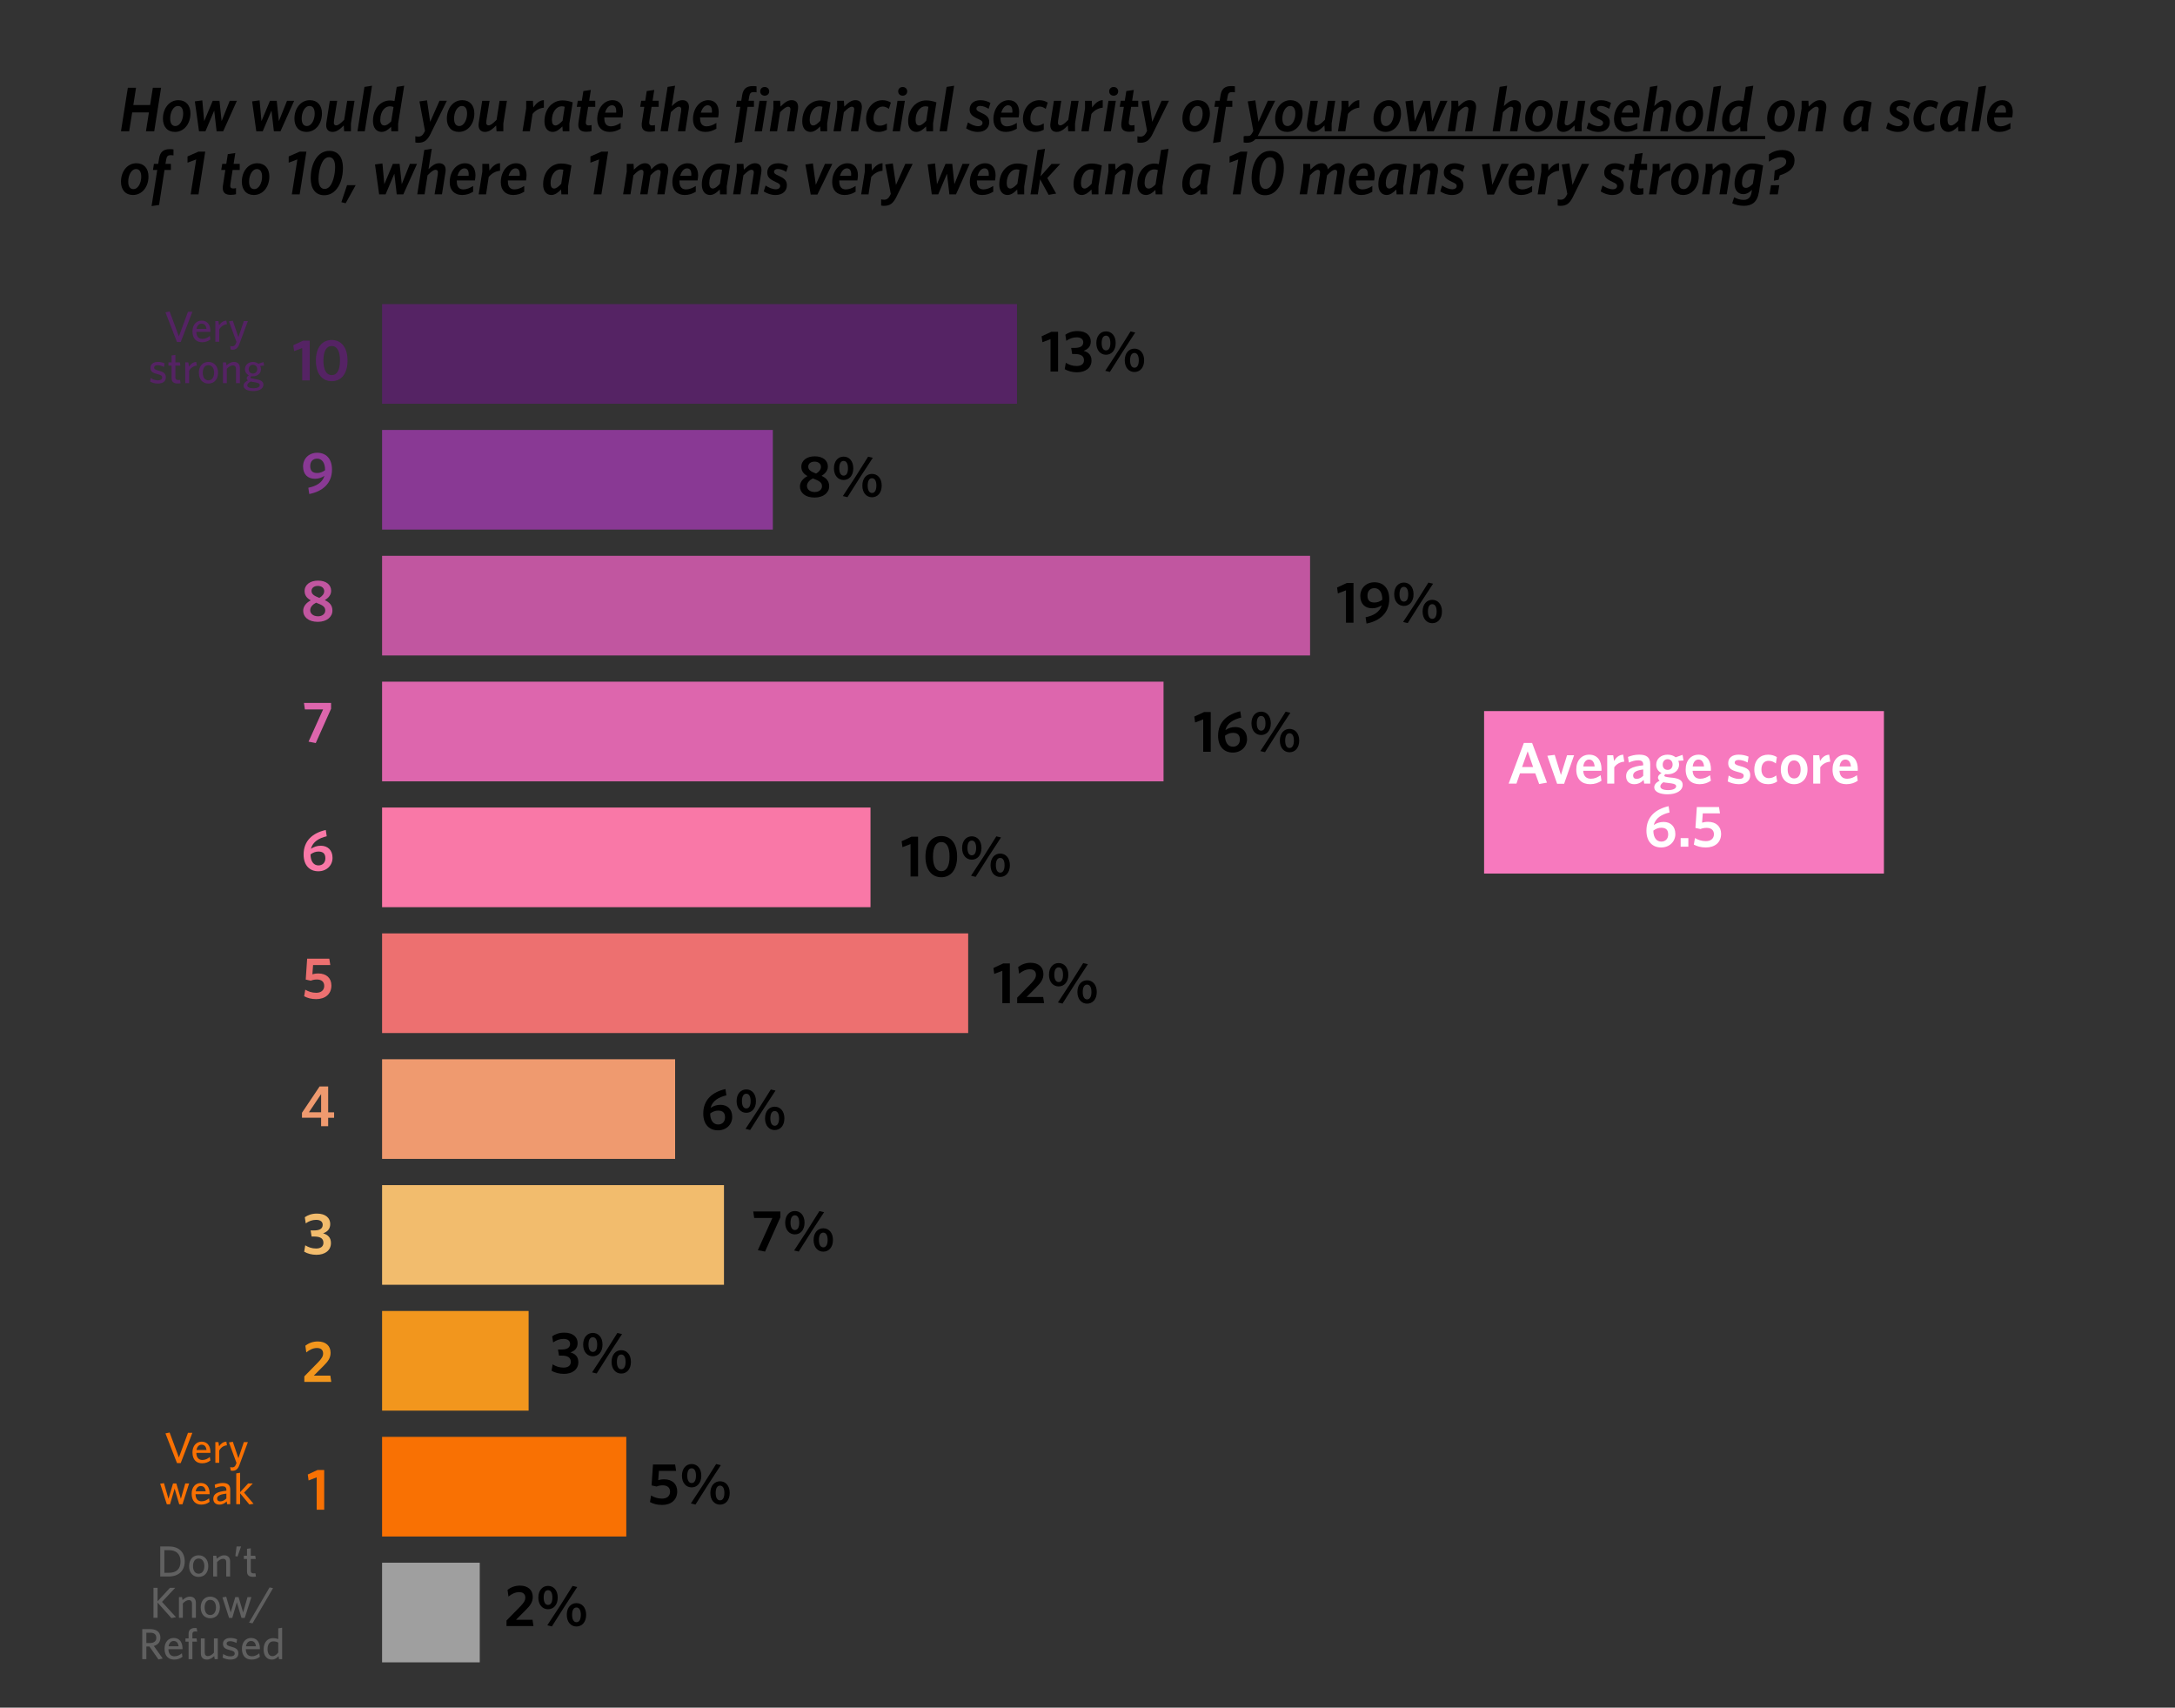 <?xml version="1.0" encoding="UTF-8"?>
<svg id="Layer_1" data-name="Layer 1" xmlns="http://www.w3.org/2000/svg" viewBox="0 0 1000 785.05">
  <rect x="0" y="0" width="1000" height="785.05" fill="#333333" stroke="none"/>
  <defs>
    <style>
      .cls-1 {
        fill: #f2961d;
      }

      .cls-2 {
        fill: #552364;
      }

      .cls-3 {
        fill: #fff;
      }

      .cls-4 {
        fill: #893994;
      }

      .cls-5 {
        fill: #606060;
      }

      .cls-6 {
        fill: #ef9a6f;
      }

      .cls-7 {
        fill: #f779be;
      }

      .cls-8 {
        fill: #f97103;
      }

      .cls-9 {
        fill: #c156a0;
      }

      .cls-10 {
        fill: #ed7070;
      }

      .cls-11 {
        fill: #f978a7;
      }

      .cls-12 {
        fill: #9f9f9f;
      }

      .cls-13 {
        fill: #dd66ad;
      }

      .cls-14 {
        fill: #f2bc6d;
      }
    </style>
  </defs>
  <rect class="cls-12" x="175.67" y="718.41" width="44.91" height="45.81"/>
  <rect class="cls-8" x="175.67" y="660.55" width="112.28" height="45.81"/>
  <rect class="cls-1" x="175.67" y="602.68" width="67.37" height="45.81"/>
  <rect class="cls-14" x="175.67" y="544.82" width="157.19" height="45.81"/>
  <rect class="cls-6" x="175.67" y="486.96" width="134.73" height="45.81"/>
  <rect class="cls-10" x="175.67" y="429.1" width="269.47" height="45.81"/>
  <rect class="cls-11" x="175.67" y="371.24" width="224.56" height="45.81"/>
  <rect class="cls-13" x="175.67" y="313.38" width="359.29" height="45.81"/>
  <rect class="cls-9" x="175.67" y="255.52" width="426.66" height="45.81"/>
  <rect class="cls-4" x="175.67" y="197.66" width="179.65" height="45.81"/>
  <rect class="cls-2" x="175.67" y="139.8" width="291.92" height="45.81"/>
  <g>
    <path d="M70.91,60.35h-3.8l1.36-8.67h-7.69l-1.39,8.67h-3.77l3.16-20.01h3.77l-1.25,7.95h7.72l1.25-7.95h3.8l-3.16,20.01Z"/>
    <path d="M80.42,60.64c-3.45,0-5.51-2.41-5.51-6.09,0-4.67,2.84-8.5,7.11-8.5,3.45,0,5.54,2.38,5.54,6.09,0,4.67-2.84,8.5-7.14,8.5ZM81.84,48.72c-2.23,0-3.6,2.99-3.6,5.74,0,2.38.9,3.48,2.38,3.48,2.21,0,3.6-2.96,3.6-5.71,0-2.38-.93-3.51-2.38-3.51Z"/>
    <path d="M102.61,60.35h-3.02l-1.1-9.51-4.03,9.51h-2.96l-1.91-13.75,3.42-.46.87,9.54,3.92-9.34h3.1l.99,9.34,3.74-9.34h3.28l-6.29,14.01Z"/>
    <path d="M128.94,60.35h-3.02l-1.1-9.51-4.03,9.51h-2.96l-1.91-13.75,3.42-.46.87,9.54,3.92-9.34h3.1l.99,9.34,3.74-9.34h3.28l-6.29,14.01Z"/>
    <path d="M140.88,60.64c-3.45,0-5.51-2.41-5.51-6.09,0-4.67,2.84-8.5,7.11-8.5,3.45,0,5.54,2.38,5.54,6.09,0,4.67-2.84,8.5-7.14,8.5ZM142.31,48.72c-2.23,0-3.6,2.99-3.6,5.74,0,2.38.9,3.48,2.38,3.48,2.21,0,3.6-2.96,3.6-5.71,0-2.38-.93-3.51-2.38-3.51Z"/>
    <path d="M150.13,55.91l1.51-9.57h3.39l-1.45,8.99c-.03.35-.09.84-.09,1.16,0,.67.35,1.13,1.07,1.13.87,0,1.83-.67,3.68-2.52l1.39-8.76h3.37l-1.65,10.44v3.57h-3.13l-.17-2.67c-1.68,1.68-3.19,2.96-5.13,2.96s-2.96-1.19-2.96-3.13c0-.46.09-1.1.17-1.6Z"/>
    <path d="M167.71,60.35h-3.36l3.22-20.39,3.48-.55-3.34,20.94Z"/>
    <path d="M183.05,56.78v3.57h-3.13l-.12-2.06c-1.28,1.33-2.7,2.35-4.35,2.35-2.29,0-3.97-1.77-3.97-5.02,0-5.97,3.74-9.43,7.8-9.43.81,0,1.48.12,2.09.26l1.02-6.5,3.45-.55-2.78,17.38ZM179.25,48.86c-2.23,0-4.41,2.23-4.41,6.24,0,1.62.67,2.58,1.86,2.58,1.04,0,1.97-.7,3.16-1.88l1.07-6.61c-.58-.23-1.04-.32-1.68-.32Z"/>
    <path d="M198.1,61.28c-1.62,3.33-3.1,4.35-5.89,4.35-.44,0-.93-.06-1.25-.15v-2.84c.46.12.87.17,1.51.17.9,0,1.71-.49,2.29-1.45l.64-1.19-2.55-13.55,3.48-.49,1.45,9.89,4.29-9.69h3.39l-7.37,14.94Z"/>
    <path d="M210.95,60.64c-3.45,0-5.51-2.41-5.51-6.09,0-4.67,2.84-8.5,7.11-8.5,3.45,0,5.54,2.38,5.54,6.09,0,4.67-2.84,8.5-7.14,8.5ZM212.37,48.72c-2.23,0-3.6,2.99-3.6,5.74,0,2.38.9,3.48,2.38,3.48,2.21,0,3.6-2.96,3.6-5.71,0-2.38-.93-3.51-2.38-3.51Z"/>
    <path d="M220.2,55.91l1.51-9.57h3.39l-1.45,8.99c-.03.35-.09.84-.09,1.16,0,.67.35,1.13,1.07,1.13.87,0,1.83-.67,3.68-2.52l1.39-8.76h3.37l-1.65,10.44v3.57h-3.13l-.17-2.67c-1.68,1.68-3.19,2.96-5.13,2.96s-2.96-1.19-2.96-3.13c0-.46.09-1.1.17-1.6Z"/>
    <path d="M244.85,52.4l-1.22,7.95h-3.39l1.68-10.47v-3.54h3.1l.17,3.1c1.19-1.8,2.9-3.39,4.87-3.39v3.45c-2.15.2-4.03,1.36-5.22,2.9Z"/>
    <path d="M254.13,60.64c-2.26,0-3.8-1.74-3.8-4.82,0-6.15,3.97-9.66,8.27-9.66,1.65,0,3.1.32,4.73.9l-1.54,9.66v3.63h-3.07l-.15-2.23c-1.31,1.36-2.76,2.52-4.44,2.52ZM259.64,49.09c-.46-.14-.81-.23-1.45-.23-2.29,0-4.44,2.58-4.44,6.32,0,1.6.58,2.49,1.62,2.49.99,0,2.06-.87,3.28-2.17l.99-6.41Z"/>
    <path d="M270.42,49.12l-1.02,6.5c-.03.26-.06.61-.06.84,0,.81.44,1.19,1.28,1.19.61,0,1.04-.09,1.36-.17v2.81c-.58.14-1.36.29-2.41.29-2.38,0-3.68-.93-3.68-3.19,0-.49.06-1.1.15-1.57l1.04-6.7h-1.89l.46-2.79h1.86l.7-4.47,3.45-.52-.78,4.99h2.81v2.79h-3.28Z"/>
    <path d="M285.36,56.49v2.67c-1.62.93-3.07,1.48-5.08,1.48-3.39,0-5.69-2.09-5.69-5.83,0-5.02,3.1-8.76,7.05-8.76,3.05,0,4.79,2.15,4.79,5.48,0,.81-.12,1.77-.26,2.44h-8.33v.41l.03.12c0,2.35,1.04,3.57,2.99,3.57,1.51,0,2.99-.61,4.5-1.57ZM278.2,51.79h5.1c.15-2.15-.43-3.39-1.97-3.39-1.45,0-2.58,1.45-3.13,3.39Z"/>
    <path d="M299.57,49.12l-1.02,6.5c-.03.26-.06.61-.06.84,0,.81.44,1.19,1.28,1.19.61,0,1.04-.09,1.36-.17v2.81c-.58.14-1.36.29-2.41.29-2.38,0-3.68-.93-3.68-3.19,0-.49.06-1.1.15-1.57l1.04-6.7h-1.89l.46-2.79h1.86l.7-4.47,3.45-.52-.78,4.99h2.81v2.79h-3.28Z"/>
    <path d="M316.57,50.77l-1.51,9.57h-3.39l1.45-9.02c.03-.32.09-.84.09-1.13,0-.67-.35-1.13-1.07-1.13-.87,0-1.83.67-3.71,2.52l-1.36,8.76h-3.36l3.22-20.39,3.45-.55-1.51,9.37c1.62-1.59,3.02-2.73,4.93-2.73s2.96,1.19,2.96,3.1c0,.49-.09,1.1-.17,1.62Z"/>
    <path d="M329.38,56.49v2.67c-1.62.93-3.07,1.48-5.08,1.48-3.39,0-5.69-2.09-5.69-5.83,0-5.02,3.1-8.76,7.05-8.76,3.05,0,4.79,2.15,4.79,5.48,0,.81-.12,1.77-.26,2.44h-8.33v.41l.03.12c0,2.35,1.04,3.57,2.99,3.57,1.51,0,2.99-.61,4.5-1.57ZM322.22,51.79h5.1c.15-2.15-.43-3.39-1.97-3.39-1.45,0-2.58,1.45-3.13,3.39Z"/>
    <path d="M346.49,42.33c-1.13,0-1.77.49-1.97,1.83l-.38,2.17h2.5v2.79h-2.93l-2.5,16.1-3.45.52,2.61-16.62h-1.97l.44-2.79h1.97l.44-2.67c.44-2.64,1.83-4.09,4.84-4.09.78,0,1.31.03,1.74.12v2.76c-.41-.06-.81-.12-1.33-.12ZM350.32,60.35h-3.36l2.23-14.01h3.39l-2.26,14.01ZM351.57,43.99c-1.16,0-2.06-.81-2.06-2s.9-2,2.06-2,2.09.81,2.09,2-.9,2-2.09,2Z"/>
    <path d="M366.79,50.77l-1.54,9.57h-3.36l1.42-9.02c.06-.32.12-.81.12-1.13,0-.67-.35-1.13-1.07-1.13-.87,0-1.83.67-3.71,2.52l-1.36,8.76h-3.39l1.68-10.47v-3.54h3.1l.17,2.67c1.71-1.68,3.19-2.96,5.13-2.96s2.96,1.19,2.96,3.1c0,.49-.06,1.1-.14,1.62Z"/>
    <path d="M372.65,60.64c-2.26,0-3.8-1.74-3.8-4.82,0-6.15,3.97-9.66,8.27-9.66,1.65,0,3.1.32,4.73.9l-1.54,9.66v3.63h-3.07l-.15-2.23c-1.31,1.36-2.76,2.52-4.44,2.52ZM378.16,49.09c-.46-.14-.81-.23-1.45-.23-2.29,0-4.44,2.58-4.44,6.32,0,1.6.58,2.49,1.62,2.49.99,0,2.06-.87,3.28-2.17l.99-6.41Z"/>
    <path d="M396.11,50.77l-1.54,9.57h-3.36l1.42-9.02c.06-.32.12-.81.12-1.13,0-.67-.35-1.13-1.07-1.13-.87,0-1.83.67-3.71,2.52l-1.36,8.76h-3.39l1.68-10.47v-3.54h3.1l.17,2.67c1.71-1.68,3.19-2.96,5.13-2.96s2.96,1.19,2.96,3.1c0,.49-.06,1.1-.14,1.62Z"/>
    <path d="M408.67,50.05c-.96-.7-1.83-1.07-2.84-1.07-2.44,0-4.21,2.58-4.21,5.4,0,2.32,1.19,3.39,2.99,3.39,1.1,0,2.06-.38,3.16-1.04v2.9c-1.07.61-2.38,1.02-3.8,1.02-3.63,0-5.71-2.2-5.77-5.92-.03-4.67,3.1-8.67,7.51-8.67,1.62,0,2.81.44,3.89,1.1l-.93,2.9Z"/>
    <path d="M413.77,60.35h-3.36l2.23-14.01h3.39l-2.26,14.01ZM415.02,43.99c-1.16,0-2.06-.81-2.06-2s.9-2,2.06-2,2.09.81,2.09,2-.9,2-2.09,2Z"/>
    <path d="M421.34,60.64c-2.26,0-3.8-1.74-3.8-4.82,0-6.15,3.97-9.66,8.27-9.66,1.65,0,3.1.32,4.73.9l-1.54,9.66v3.63h-3.07l-.15-2.23c-1.31,1.36-2.76,2.52-4.44,2.52ZM426.85,49.09c-.46-.14-.81-.23-1.45-.23-2.29,0-4.44,2.58-4.44,6.32,0,1.6.58,2.49,1.62,2.49.99,0,2.06-.87,3.28-2.17l.99-6.41Z"/>
    <path d="M435.35,60.35h-3.36l3.22-20.39,3.48-.55-3.34,20.94Z"/>
    <path d="M454.55,50.02c-1.22-.75-2.64-1.33-3.86-1.33s-1.77.61-1.77,1.28.38,1.04,1.88,1.71c2.76,1.25,4.03,2.2,4.03,4.5,0,2.49-1.86,4.47-5.19,4.47-2.2,0-3.94-.7-5.45-1.65l.84-2.73c1.57,1.04,3.16,1.74,4.73,1.74,1.25,0,1.97-.64,1.97-1.48s-.52-1.19-2.09-1.89c-2.64-1.22-3.83-2.2-3.83-4.32,0-2.5,1.83-4.26,4.96-4.26,1.77,0,3.22.49,4.61,1.25l-.84,2.73Z"/>
    <path d="M467.51,56.49v2.67c-1.62.93-3.07,1.48-5.08,1.48-3.39,0-5.69-2.09-5.69-5.83,0-5.02,3.1-8.76,7.05-8.76,3.05,0,4.79,2.15,4.79,5.48,0,.81-.12,1.77-.26,2.44h-8.33v.41l.03.12c0,2.35,1.04,3.57,2.99,3.57,1.51,0,2.99-.61,4.5-1.57ZM460.35,51.79h5.1c.15-2.15-.43-3.39-1.97-3.39-1.45,0-2.58,1.45-3.13,3.39Z"/>
    <path d="M480.79,50.05c-.96-.7-1.83-1.07-2.84-1.07-2.44,0-4.21,2.58-4.21,5.4,0,2.32,1.19,3.39,2.99,3.39,1.1,0,2.06-.38,3.16-1.04v2.9c-1.07.61-2.38,1.02-3.8,1.02-3.63,0-5.71-2.2-5.77-5.92-.03-4.67,3.1-8.67,7.51-8.67,1.62,0,2.81.44,3.89,1.1l-.93,2.9Z"/>
    <path d="M483.05,55.91l1.51-9.57h3.39l-1.45,8.99c-.03.35-.09.84-.09,1.16,0,.67.35,1.13,1.07,1.13.87,0,1.83-.67,3.68-2.52l1.39-8.76h3.37l-1.65,10.44v3.57h-3.13l-.17-2.67c-1.68,1.68-3.19,2.96-5.13,2.96s-2.96-1.19-2.96-3.13c0-.46.09-1.1.17-1.6Z"/>
    <path d="M501.79,52.4l-1.22,7.95h-3.39l1.68-10.47v-3.54h3.1l.17,3.1c1.19-1.8,2.9-3.39,4.87-3.39v3.45c-2.15.2-4.03,1.36-5.22,2.9Z"/>
    <path d="M510.77,60.35h-3.36l2.23-14.01h3.39l-2.26,14.01ZM512.02,43.99c-1.16,0-2.06-.81-2.06-2s.9-2,2.06-2,2.09.81,2.09,2-.9,2-2.09,2Z"/>
    <path d="M520.06,49.12l-1.02,6.5c-.03.26-.06.61-.06.84,0,.81.44,1.19,1.28,1.19.61,0,1.04-.09,1.36-.17v2.81c-.58.14-1.36.29-2.41.29-2.38,0-3.68-.93-3.68-3.19,0-.49.06-1.1.15-1.57l1.04-6.7h-1.89l.46-2.79h1.86l.7-4.47,3.45-.52-.78,4.99h2.81v2.79h-3.28Z"/>
    <path d="M530.09,61.28c-1.62,3.33-3.1,4.35-5.89,4.35-.44,0-.93-.06-1.25-.15v-2.84c.46.12.87.17,1.51.17.9,0,1.71-.49,2.29-1.45l.64-1.19-2.55-13.55,3.48-.49,1.45,9.89,4.29-9.69h3.39l-7.37,14.94Z"/>
    <path d="M549.14,60.64c-3.45,0-5.51-2.41-5.51-6.09,0-4.67,2.84-8.5,7.11-8.5,3.45,0,5.54,2.38,5.54,6.09,0,4.67-2.84,8.5-7.14,8.5ZM550.56,48.72c-2.23,0-3.6,2.99-3.6,5.74,0,2.38.9,3.48,2.38,3.48,2.21,0,3.6-2.96,3.6-5.71,0-2.38-.93-3.51-2.38-3.51Z"/>
    <path d="M566.43,42.33c-1.13,0-1.77.49-1.97,1.83l-.38,2.17h2.5v2.79h-2.93l-2.5,16.1-3.45.52,2.61-16.62h-1.97l.44-2.79h1.97l.44-2.67c.44-2.64,1.83-4.09,4.84-4.09.78,0,1.31.03,1.74.12v2.76c-.41-.06-.81-.12-1.33-.12Z"/>
    <path d="M578.93,61.28c-1.62,3.33-3.1,4.35-5.89,4.35-.44,0-.93-.06-1.25-.15v-2.84c.46.12.87.17,1.51.17.9,0,1.71-.49,2.29-1.45l.64-1.19-2.55-13.55,3.48-.49,1.45,9.89,4.29-9.69h3.39l-7.37,14.94Z"/>
    <path d="M591.77,60.64c-3.45,0-5.51-2.41-5.51-6.09,0-4.67,2.84-8.5,7.11-8.5,3.45,0,5.54,2.38,5.54,6.09,0,4.67-2.84,8.5-7.14,8.5ZM593.19,48.72c-2.23,0-3.6,2.99-3.6,5.74,0,2.38.9,3.48,2.38,3.48,2.21,0,3.6-2.96,3.6-5.71,0-2.38-.93-3.51-2.38-3.51Z"/>
    <path d="M601.02,55.91l1.51-9.57h3.39l-1.45,8.99c-.03.35-.09.84-.09,1.16,0,.67.35,1.13,1.07,1.13.87,0,1.83-.67,3.68-2.52l1.39-8.76h3.37l-1.65,10.44v3.57h-3.13l-.17-2.67c-1.68,1.68-3.19,2.96-5.13,2.96s-2.96-1.19-2.96-3.13c0-.46.09-1.1.17-1.6Z"/>
    <path d="M619.76,52.4l-1.22,7.95h-3.39l1.68-10.47v-3.54h3.1l.17,3.1c1.19-1.8,2.9-3.39,4.87-3.39v3.45c-2.15.2-4.03,1.36-5.22,2.9Z"/>
    <path d="M637.01,60.64c-3.45,0-5.51-2.41-5.51-6.09,0-4.67,2.84-8.5,7.11-8.5,3.45,0,5.54,2.38,5.54,6.09,0,4.67-2.84,8.5-7.14,8.5ZM638.43,48.72c-2.23,0-3.6,2.99-3.6,5.74,0,2.38.9,3.48,2.38,3.48,2.21,0,3.6-2.96,3.6-5.71,0-2.38-.93-3.51-2.38-3.51Z"/>
    <path d="M659.2,60.35h-3.02l-1.1-9.51-4.03,9.51h-2.96l-1.91-13.75,3.42-.46.87,9.54,3.92-9.34h3.1l.99,9.34,3.74-9.34h3.28l-6.29,14.01Z"/>
    <path d="M678.51,50.77l-1.54,9.57h-3.36l1.42-9.02c.06-.32.12-.81.12-1.13,0-.67-.35-1.13-1.07-1.13-.87,0-1.83.67-3.71,2.52l-1.36,8.76h-3.39l1.68-10.47v-3.54h3.1l.17,2.67c1.71-1.68,3.19-2.96,5.13-2.96s2.96,1.19,2.96,3.1c0,.49-.06,1.1-.14,1.62Z"/>
    <path d="M699.13,50.77l-1.51,9.57h-3.39l1.45-9.02c.03-.32.09-.84.09-1.13,0-.67-.35-1.13-1.07-1.13-.87,0-1.83.67-3.71,2.52l-1.36,8.76h-3.36l3.22-20.39,3.45-.55-1.51,9.37c1.62-1.59,3.02-2.73,4.93-2.73s2.96,1.19,2.96,3.1c0,.49-.09,1.1-.17,1.62Z"/>
    <path d="M706.75,60.64c-3.45,0-5.51-2.41-5.51-6.09,0-4.67,2.84-8.5,7.11-8.5,3.45,0,5.54,2.38,5.54,6.09,0,4.67-2.84,8.5-7.14,8.5ZM708.18,48.72c-2.23,0-3.6,2.99-3.6,5.74,0,2.38.9,3.48,2.38,3.48,2.21,0,3.6-2.96,3.6-5.71,0-2.38-.93-3.51-2.38-3.51Z"/>
    <path d="M716,55.91l1.51-9.57h3.39l-1.45,8.99c-.03.35-.09.84-.09,1.16,0,.67.35,1.13,1.07,1.13.87,0,1.83-.67,3.68-2.52l1.39-8.76h3.37l-1.65,10.44v3.57h-3.13l-.17-2.67c-1.68,1.68-3.19,2.96-5.13,2.96s-2.96-1.19-2.96-3.13c0-.46.09-1.1.17-1.6Z"/>
    <path d="M739.87,50.02c-1.22-.75-2.64-1.33-3.86-1.33s-1.77.61-1.77,1.28.38,1.04,1.88,1.71c2.76,1.25,4.03,2.2,4.03,4.5,0,2.49-1.86,4.47-5.19,4.47-2.2,0-3.94-.7-5.45-1.65l.84-2.73c1.57,1.04,3.16,1.74,4.73,1.74,1.25,0,1.97-.64,1.97-1.48s-.52-1.19-2.09-1.89c-2.64-1.22-3.83-2.2-3.83-4.32,0-2.5,1.83-4.26,4.96-4.26,1.77,0,3.22.49,4.61,1.25l-.84,2.73Z"/>
    <path d="M752.84,56.49v2.67c-1.62.93-3.07,1.48-5.08,1.48-3.39,0-5.69-2.09-5.69-5.83,0-5.02,3.1-8.76,7.05-8.76,3.05,0,4.79,2.15,4.79,5.48,0,.81-.12,1.77-.26,2.44h-8.33v.41l.03.12c0,2.35,1.04,3.57,2.99,3.57,1.51,0,2.99-.61,4.5-1.57ZM745.67,51.79h5.1c.15-2.15-.43-3.39-1.97-3.39-1.45,0-2.58,1.45-3.13,3.39Z"/>
    <path d="M768.26,50.77l-1.51,9.57h-3.39l1.45-9.02c.03-.32.09-.84.09-1.13,0-.67-.35-1.13-1.07-1.13-.87,0-1.83.67-3.71,2.52l-1.36,8.76h-3.36l3.22-20.39,3.45-.55-1.51,9.37c1.62-1.59,3.02-2.73,4.93-2.73s2.96,1.19,2.96,3.1c0,.49-.09,1.1-.17,1.62Z"/>
    <path d="M775.89,60.64c-3.45,0-5.51-2.41-5.51-6.09,0-4.67,2.84-8.5,7.11-8.5,3.45,0,5.54,2.38,5.54,6.09,0,4.67-2.84,8.5-7.14,8.5ZM777.31,48.72c-2.23,0-3.6,2.99-3.6,5.74,0,2.38.9,3.48,2.38,3.48,2.21,0,3.6-2.96,3.6-5.71,0-2.38-.93-3.51-2.38-3.51Z"/>
    <path d="M787.98,60.35h-3.36l3.22-20.39,3.48-.55-3.34,20.94Z"/>
    <path d="M803.32,56.78v3.57h-3.13l-.12-2.06c-1.28,1.33-2.7,2.35-4.35,2.35-2.29,0-3.97-1.77-3.97-5.02,0-5.97,3.74-9.43,7.8-9.43.81,0,1.48.12,2.09.26l1.02-6.5,3.45-.55-2.78,17.38ZM799.52,48.86c-2.23,0-4.41,2.23-4.41,6.24,0,1.62.67,2.58,1.86,2.58,1.04,0,1.97-.7,3.16-1.88l1.07-6.61c-.58-.23-1.04-.32-1.68-.32Z"/>
    <path d="M818,60.64c-3.45,0-5.51-2.41-5.51-6.09,0-4.67,2.84-8.5,7.11-8.5,3.45,0,5.54,2.38,5.54,6.09,0,4.67-2.84,8.5-7.14,8.5ZM819.42,48.72c-2.23,0-3.6,2.99-3.6,5.74,0,2.38.9,3.48,2.38,3.48,2.21,0,3.6-2.96,3.6-5.71,0-2.38-.93-3.51-2.38-3.51Z"/>
    <path d="M839.54,50.77l-1.54,9.57h-3.36l1.42-9.02c.06-.32.12-.81.12-1.13,0-.67-.35-1.13-1.07-1.13-.87,0-1.83.67-3.71,2.52l-1.36,8.76h-3.39l1.68-10.47v-3.54h3.1l.17,2.67c1.71-1.68,3.19-2.96,5.13-2.96s2.96,1.19,2.96,3.1c0,.49-.06,1.1-.14,1.62Z"/>
    <path d="M851.32,60.64c-2.26,0-3.8-1.74-3.8-4.82,0-6.15,3.97-9.66,8.27-9.66,1.65,0,3.1.32,4.73.9l-1.54,9.66v3.63h-3.07l-.15-2.23c-1.31,1.36-2.76,2.52-4.44,2.52ZM856.83,49.09c-.46-.14-.81-.23-1.45-.23-2.29,0-4.44,2.58-4.44,6.32,0,1.6.58,2.49,1.62,2.49.99,0,2.06-.87,3.28-2.17l.99-6.41Z"/>
    <path d="M877.53,50.02c-1.22-.75-2.64-1.33-3.86-1.33s-1.77.61-1.77,1.28.38,1.04,1.88,1.71c2.76,1.25,4.03,2.2,4.03,4.5,0,2.49-1.86,4.47-5.19,4.47-2.2,0-3.94-.7-5.45-1.65l.84-2.73c1.57,1.04,3.16,1.74,4.73,1.74,1.25,0,1.97-.64,1.97-1.48s-.52-1.19-2.09-1.89c-2.64-1.22-3.83-2.2-3.83-4.32,0-2.5,1.83-4.26,4.96-4.26,1.77,0,3.22.49,4.61,1.25l-.84,2.73Z"/>
    <path d="M890.24,50.05c-.96-.7-1.83-1.07-2.84-1.07-2.44,0-4.21,2.58-4.21,5.4,0,2.32,1.19,3.39,2.99,3.39,1.1,0,2.06-.38,3.16-1.04v2.9c-1.07.61-2.38,1.02-3.8,1.02-3.63,0-5.71-2.2-5.77-5.92-.03-4.67,3.1-8.67,7.51-8.67,1.62,0,2.81.44,3.89,1.1l-.93,2.9Z"/>
    <path d="M895.8,60.64c-2.26,0-3.8-1.74-3.8-4.82,0-6.15,3.97-9.66,8.27-9.66,1.65,0,3.1.32,4.73.9l-1.54,9.66v3.63h-3.07l-.15-2.23c-1.31,1.36-2.76,2.52-4.44,2.52ZM901.31,49.09c-.46-.14-.81-.23-1.45-.23-2.29,0-4.44,2.58-4.44,6.32,0,1.6.58,2.49,1.62,2.49.99,0,2.06-.87,3.28-2.17l.99-6.41Z"/>
    <path d="M909.81,60.35h-3.36l3.22-20.39,3.48-.55-3.34,20.94Z"/>
    <path d="M924.34,56.49v2.67c-1.62.93-3.07,1.48-5.08,1.48-3.39,0-5.69-2.09-5.69-5.83,0-5.02,3.1-8.76,7.05-8.76,3.05,0,4.79,2.15,4.79,5.48,0,.81-.12,1.77-.26,2.44h-8.33v.41l.03.12c0,2.35,1.04,3.57,2.99,3.57,1.51,0,2.99-.61,4.5-1.57ZM917.17,51.79h5.1c.15-2.15-.43-3.39-1.97-3.39-1.45,0-2.58,1.45-3.13,3.39Z"/>
    <path d="M572.14,63.97v-1.45h239.45v1.45h-239.45Z"/>
    <path d="M61.13,89.64c-3.45,0-5.51-2.41-5.51-6.09,0-4.67,2.84-8.5,7.11-8.5,3.45,0,5.54,2.38,5.54,6.09,0,4.67-2.84,8.5-7.14,8.5ZM62.56,77.72c-2.23,0-3.6,2.99-3.6,5.74,0,2.38.9,3.48,2.38,3.48,2.21,0,3.6-2.96,3.6-5.71,0-2.38-.93-3.51-2.38-3.51Z"/>
    <path d="M78.42,71.33c-1.13,0-1.77.49-1.97,1.83l-.38,2.17h2.5v2.79h-2.93l-2.5,16.1-3.45.52,2.61-16.62h-1.97l.44-2.79h1.97l.44-2.67c.44-2.64,1.83-4.09,4.84-4.09.78,0,1.31.03,1.74.12v2.76c-.41-.06-.81-.12-1.33-.12Z"/>
    <path d="M91.26,89.35h-3.6l2.55-16.07-4,1.51v-2.87l5.02-2.2h3.13l-3.1,19.64Z"/>
    <path d="M106.95,78.12l-1.02,6.5c-.03.26-.06.61-.06.84,0,.81.44,1.19,1.28,1.19.61,0,1.04-.09,1.36-.17v2.81c-.58.14-1.36.29-2.41.29-2.38,0-3.68-.93-3.68-3.19,0-.49.06-1.1.15-1.57l1.04-6.7h-1.89l.46-2.79h1.86l.7-4.47,3.45-.52-.78,4.99h2.81v2.79h-3.28Z"/>
    <path d="M116.7,89.64c-3.45,0-5.51-2.41-5.51-6.09,0-4.67,2.84-8.5,7.11-8.5,3.45,0,5.54,2.38,5.54,6.09,0,4.67-2.84,8.5-7.14,8.5ZM118.12,77.72c-2.23,0-3.6,2.99-3.6,5.74,0,2.38.9,3.48,2.38,3.48,2.21,0,3.6-2.96,3.6-5.71,0-2.38-.93-3.51-2.38-3.51Z"/>
    <path d="M137.78,89.35h-3.6l2.55-16.07-4,1.51v-2.87l5.02-2.2h3.13l-3.1,19.64Z"/>
    <path d="M142.85,81.95c0-4.44,1.33-8.27,3.54-10.47,1.39-1.39,3.07-2.12,5.11-2.12,3.89,0,6.18,2.9,6.18,7.77,0,4.44-1.33,8.3-3.54,10.47-1.39,1.42-3.08,2.15-5.11,2.15-3.89,0-6.18-2.93-6.18-7.8ZM151.44,85.87c1.51-1.54,2.64-5.48,2.64-9.08,0-3.05-1.04-4.53-2.81-4.53-.84,0-1.57.38-2.18.99-1.51,1.51-2.64,5.45-2.64,9.05,0,3.05,1.04,4.55,2.81,4.55.84,0,1.57-.38,2.18-.99Z"/>
    <path d="M158.92,93.44l-1.97-.49,2.61-7.83h3.97l-4.61,8.33Z"/>
    <path d="M185.43,89.35h-3.02l-1.1-9.51-4.03,9.51h-2.96l-1.91-13.75,3.42-.46.87,9.54,3.92-9.34h3.1l.99,9.34,3.74-9.34h3.28l-6.29,14.01Z"/>
    <path d="M204.71,79.77l-1.51,9.57h-3.39l1.45-9.02c.03-.32.09-.84.09-1.13,0-.67-.35-1.13-1.07-1.13-.87,0-1.83.67-3.71,2.52l-1.36,8.76h-3.36l3.22-20.39,3.45-.55-1.51,9.37c1.62-1.59,3.02-2.73,4.93-2.73s2.96,1.19,2.96,3.1c0,.49-.09,1.1-.17,1.62Z"/>
    <path d="M217.53,85.49v2.67c-1.62.93-3.07,1.48-5.08,1.48-3.39,0-5.69-2.09-5.69-5.83,0-5.02,3.1-8.76,7.05-8.76,3.05,0,4.79,2.15,4.79,5.48,0,.81-.12,1.77-.26,2.44h-8.33v.41l.03.12c0,2.35,1.04,3.57,2.99,3.57,1.51,0,2.99-.61,4.5-1.57ZM210.37,80.79h5.1c.15-2.15-.43-3.39-1.97-3.39-1.45,0-2.58,1.45-3.13,3.39Z"/>
    <path d="M224.69,81.4l-1.22,7.95h-3.39l1.68-10.47v-3.54h3.1l.17,3.1c1.19-1.8,2.9-3.39,4.87-3.39v3.45c-2.15.2-4.03,1.36-5.22,2.9Z"/>
    <path d="M241.02,85.49v2.67c-1.62.93-3.07,1.48-5.08,1.48-3.39,0-5.69-2.09-5.69-5.83,0-5.02,3.1-8.76,7.05-8.76,3.05,0,4.79,2.15,4.79,5.48,0,.81-.12,1.77-.26,2.44h-8.33v.41l.03.12c0,2.35,1.04,3.57,2.99,3.57,1.51,0,2.99-.61,4.5-1.57ZM233.86,80.79h5.1c.15-2.15-.43-3.39-1.97-3.39-1.45,0-2.58,1.45-3.13,3.39Z"/>
    <path d="M253.52,89.64c-2.26,0-3.8-1.74-3.8-4.82,0-6.15,3.97-9.66,8.27-9.66,1.65,0,3.1.32,4.73.9l-1.54,9.66v3.63h-3.07l-.15-2.23c-1.31,1.36-2.76,2.52-4.44,2.52ZM259.03,78.09c-.46-.14-.81-.23-1.45-.23-2.29,0-4.44,2.58-4.44,6.32,0,1.6.58,2.49,1.62,2.49.99,0,2.06-.87,3.28-2.17l.99-6.41Z"/>
    <path d="M276.51,89.35h-3.6l2.55-16.07-4,1.51v-2.87l5.02-2.2h3.13l-3.1,19.64Z"/>
    <path d="M307.08,79.77l-1.54,9.57h-3.36l1.45-9.02c.06-.35.12-.81.12-1.13,0-.78-.35-1.13-.99-1.13-.87,0-1.86.67-3.68,2.52l-1.36,8.76h-3.39l1.45-9.02c.03-.35.09-.81.09-1.13,0-.7-.32-1.13-.96-1.13-.87,0-1.86.67-3.68,2.52l-1.36,8.76h-3.39l1.68-10.47v-3.54h3.13l.15,2.67c1.71-1.68,3.25-2.96,5.11-2.96s2.78,1.25,2.84,2.84c1.51-1.57,3.1-2.84,4.99-2.84s2.87,1.22,2.87,3.13c0,.44-.06,1.07-.14,1.6Z"/>
    <path d="M319.9,85.49v2.67c-1.62.93-3.07,1.48-5.08,1.48-3.39,0-5.69-2.09-5.69-5.83,0-5.02,3.1-8.76,7.05-8.76,3.05,0,4.79,2.15,4.79,5.48,0,.81-.12,1.77-.26,2.44h-8.33v.41l.03.12c0,2.35,1.04,3.57,2.99,3.57,1.51,0,2.99-.61,4.5-1.57ZM312.73,80.79h5.1c.15-2.15-.43-3.39-1.97-3.39-1.45,0-2.58,1.45-3.13,3.39Z"/>
    <path d="M326.48,89.64c-2.26,0-3.8-1.74-3.8-4.82,0-6.15,3.97-9.66,8.27-9.66,1.65,0,3.1.32,4.73.9l-1.54,9.66v3.63h-3.07l-.15-2.23c-1.31,1.36-2.76,2.52-4.44,2.52ZM331.99,78.09c-.46-.14-.81-.23-1.45-.23-2.29,0-4.44,2.58-4.44,6.32,0,1.6.58,2.49,1.62,2.49.99,0,2.06-.87,3.28-2.17l.99-6.41Z"/>
    <path d="M349.94,79.77l-1.54,9.57h-3.36l1.42-9.02c.06-.32.12-.81.12-1.13,0-.67-.35-1.13-1.07-1.13-.87,0-1.83.67-3.71,2.52l-1.36,8.76h-3.39l1.68-10.47v-3.54h3.1l.17,2.67c1.71-1.68,3.19-2.96,5.13-2.96s2.96,1.19,2.96,3.1c0,.49-.06,1.1-.14,1.62Z"/>
    <path d="M361.51,79.02c-1.22-.75-2.64-1.33-3.86-1.33s-1.77.61-1.77,1.28.38,1.04,1.88,1.71c2.76,1.25,4.03,2.2,4.03,4.5,0,2.49-1.86,4.47-5.19,4.47-2.2,0-3.94-.7-5.45-1.65l.84-2.73c1.57,1.04,3.16,1.74,4.73,1.74,1.25,0,1.97-.64,1.97-1.48s-.52-1.19-2.09-1.89c-2.64-1.22-3.83-2.2-3.83-4.32,0-2.5,1.83-4.26,4.96-4.26,1.77,0,3.22.49,4.61,1.25l-.84,2.73Z"/>
    <path d="M375.84,89.43h-3.1l-2.44-13.81,3.45-.49,1.33,9.83,4.21-9.63h3.39l-6.85,14.1Z"/>
    <path d="M393.38,85.49v2.67c-1.62.93-3.07,1.48-5.08,1.48-3.39,0-5.69-2.09-5.69-5.83,0-5.02,3.1-8.76,7.05-8.76,3.05,0,4.79,2.15,4.79,5.48,0,.81-.12,1.77-.26,2.44h-8.33v.41l.03.12c0,2.35,1.04,3.57,2.99,3.57,1.51,0,2.99-.61,4.5-1.57ZM386.22,80.79h5.1c.15-2.15-.43-3.39-1.97-3.39-1.45,0-2.58,1.45-3.13,3.39Z"/>
    <path d="M400.55,81.4l-1.22,7.95h-3.39l1.68-10.47v-3.54h3.1l.17,3.1c1.19-1.8,2.9-3.39,4.87-3.39v3.45c-2.15.2-4.03,1.36-5.22,2.9Z"/>
    <path d="M412.26,90.28c-1.62,3.33-3.1,4.35-5.89,4.35-.44,0-.93-.06-1.25-.15v-2.84c.46.12.87.17,1.51.17.9,0,1.71-.49,2.29-1.45l.64-1.19-2.55-13.55,3.48-.49,1.45,9.89,4.29-9.69h3.39l-7.37,14.94Z"/>
    <path d="M439.52,89.35h-3.02l-1.1-9.51-4.03,9.51h-2.96l-1.91-13.75,3.42-.46.87,9.54,3.92-9.34h3.1l.99,9.34,3.74-9.34h3.28l-6.29,14.01Z"/>
    <path d="M456.66,85.49v2.67c-1.62.93-3.07,1.48-5.08,1.48-3.39,0-5.69-2.09-5.69-5.83,0-5.02,3.1-8.76,7.05-8.76,3.05,0,4.79,2.15,4.79,5.48,0,.81-.12,1.77-.26,2.44h-8.33v.41l.03.12c0,2.35,1.04,3.57,2.99,3.57,1.51,0,2.99-.61,4.5-1.57ZM449.5,80.79h5.1c.15-2.15-.43-3.39-1.97-3.39-1.45,0-2.58,1.45-3.13,3.39Z"/>
    <path d="M463.24,89.64c-2.26,0-3.8-1.74-3.8-4.82,0-6.15,3.97-9.66,8.27-9.66,1.65,0,3.1.32,4.73.9l-1.54,9.66v3.63h-3.07l-.15-2.23c-1.31,1.36-2.76,2.52-4.44,2.52ZM468.75,78.09c-.46-.14-.81-.23-1.45-.23-2.29,0-4.44,2.58-4.44,6.32,0,1.6.58,2.49,1.62,2.49.99,0,2.06-.87,3.28-2.17l.99-6.41Z"/>
    <path d="M473.8,89.35l3.22-20.36,3.45-.58-2.06,12.65,5.05-5.71h4l-5.95,6.5,4.09,7.14-3.48.58-3.92-7.14-1.04,6.93h-3.36Z"/>
    <path d="M497.38,89.64c-2.26,0-3.8-1.74-3.8-4.82,0-6.15,3.97-9.66,8.27-9.66,1.65,0,3.1.32,4.73.9l-1.54,9.66v3.63h-3.07l-.15-2.23c-1.31,1.36-2.76,2.52-4.44,2.52ZM502.89,78.09c-.46-.14-.81-.23-1.45-.23-2.29,0-4.44,2.58-4.44,6.32,0,1.6.58,2.49,1.62,2.49.99,0,2.06-.87,3.28-2.17l.99-6.41Z"/>
    <path d="M520.84,79.77l-1.54,9.57h-3.36l1.42-9.02c.06-.32.12-.81.12-1.13,0-.67-.35-1.13-1.07-1.13-.87,0-1.83.67-3.71,2.52l-1.36,8.76h-3.39l1.68-10.47v-3.54h3.1l.17,2.67c1.71-1.68,3.19-2.96,5.13-2.96s2.96,1.19,2.96,3.1c0,.49-.06,1.1-.14,1.62Z"/>
    <path d="M534.47,85.78v3.57h-3.13l-.12-2.06c-1.28,1.33-2.7,2.35-4.35,2.35-2.29,0-3.97-1.77-3.97-5.02,0-5.97,3.74-9.43,7.8-9.43.81,0,1.48.12,2.09.26l1.02-6.5,3.45-.55-2.78,17.38ZM530.67,77.86c-2.23,0-4.41,2.23-4.41,6.24,0,1.62.67,2.58,1.86,2.58,1.04,0,1.97-.7,3.16-1.88l1.07-6.61c-.58-.23-1.04-.32-1.68-.32Z"/>
    <path d="M547.37,89.64c-2.26,0-3.8-1.74-3.8-4.82,0-6.15,3.97-9.66,8.27-9.66,1.65,0,3.1.32,4.73.9l-1.54,9.66v3.63h-3.07l-.15-2.23c-1.31,1.36-2.76,2.52-4.44,2.52ZM552.88,78.09c-.46-.14-.81-.23-1.45-.23-2.29,0-4.44,2.58-4.44,6.32,0,1.6.58,2.49,1.62,2.49.99,0,2.06-.87,3.28-2.17l.99-6.41Z"/>
    <path d="M570.37,89.35h-3.6l2.55-16.07-4,1.51v-2.87l5.02-2.2h3.13l-3.1,19.64Z"/>
    <path d="M575.44,81.95c0-4.44,1.33-8.27,3.54-10.47,1.39-1.39,3.07-2.12,5.11-2.12,3.89,0,6.18,2.9,6.18,7.77,0,4.44-1.33,8.3-3.54,10.47-1.39,1.42-3.08,2.15-5.11,2.15-3.89,0-6.18-2.93-6.18-7.8ZM584.03,85.87c1.51-1.54,2.64-5.48,2.64-9.08,0-3.05-1.04-4.53-2.81-4.53-.84,0-1.57.38-2.18.99-1.51,1.51-2.64,5.45-2.64,9.05,0,3.05,1.04,4.55,2.81,4.55.84,0,1.57-.38,2.18-.99Z"/>
    <path d="M618.13,79.77l-1.54,9.57h-3.36l1.45-9.02c.06-.35.12-.81.12-1.13,0-.78-.35-1.13-.99-1.13-.87,0-1.86.67-3.68,2.52l-1.36,8.76h-3.39l1.45-9.02c.03-.35.09-.81.09-1.13,0-.7-.32-1.13-.96-1.13-.87,0-1.86.67-3.68,2.52l-1.36,8.76h-3.39l1.68-10.47v-3.54h3.13l.15,2.67c1.71-1.68,3.25-2.96,5.11-2.96s2.78,1.25,2.84,2.84c1.51-1.57,3.1-2.84,4.99-2.84s2.87,1.22,2.87,3.13c0,.44-.06,1.07-.14,1.6Z"/>
    <path d="M630.95,85.49v2.67c-1.62.93-3.07,1.48-5.08,1.48-3.39,0-5.69-2.09-5.69-5.83,0-5.02,3.1-8.76,7.05-8.76,3.05,0,4.79,2.15,4.79,5.48,0,.81-.12,1.77-.26,2.44h-8.33v.41l.03.12c0,2.35,1.04,3.57,2.99,3.57,1.51,0,2.99-.61,4.5-1.57ZM623.78,80.79h5.1c.15-2.15-.43-3.39-1.97-3.39-1.45,0-2.58,1.45-3.13,3.39Z"/>
    <path d="M637.53,89.64c-2.26,0-3.8-1.74-3.8-4.82,0-6.15,3.97-9.66,8.27-9.66,1.65,0,3.1.32,4.73.9l-1.54,9.66v3.63h-3.07l-.15-2.23c-1.31,1.36-2.76,2.52-4.44,2.52ZM643.04,78.09c-.46-.14-.81-.23-1.45-.23-2.29,0-4.44,2.58-4.44,6.32,0,1.6.58,2.49,1.62,2.49.99,0,2.06-.87,3.28-2.17l.99-6.41Z"/>
    <path d="M660.99,79.77l-1.54,9.57h-3.36l1.42-9.02c.06-.32.12-.81.12-1.13,0-.67-.35-1.13-1.07-1.13-.87,0-1.83.67-3.71,2.52l-1.36,8.76h-3.39l1.68-10.47v-3.54h3.1l.17,2.67c1.71-1.68,3.19-2.96,5.13-2.96s2.96,1.19,2.96,3.1c0,.49-.06,1.1-.14,1.62Z"/>
    <path d="M672.56,79.02c-1.22-.75-2.64-1.33-3.86-1.33s-1.77.61-1.77,1.28.38,1.04,1.88,1.71c2.76,1.25,4.03,2.2,4.03,4.5,0,2.49-1.86,4.47-5.19,4.47-2.2,0-3.94-.7-5.45-1.65l.84-2.73c1.57,1.04,3.16,1.74,4.73,1.74,1.25,0,1.97-.64,1.97-1.48s-.52-1.19-2.09-1.89c-2.64-1.22-3.83-2.2-3.83-4.32,0-2.5,1.83-4.26,4.96-4.26,1.77,0,3.22.49,4.61,1.25l-.84,2.73Z"/>
    <path d="M686.89,89.43h-3.1l-2.44-13.81,3.45-.49,1.33,9.83,4.21-9.63h3.39l-6.85,14.1Z"/>
    <path d="M704.43,85.49v2.67c-1.62.93-3.07,1.48-5.08,1.48-3.39,0-5.69-2.09-5.69-5.83,0-5.02,3.1-8.76,7.05-8.76,3.05,0,4.79,2.15,4.79,5.48,0,.81-.12,1.77-.26,2.44h-8.33v.41l.03.12c0,2.35,1.04,3.57,2.99,3.57,1.51,0,2.99-.61,4.5-1.57ZM697.27,80.79h5.1c.15-2.15-.43-3.39-1.97-3.39-1.45,0-2.58,1.45-3.13,3.39Z"/>
    <path d="M711.6,81.4l-1.22,7.95h-3.39l1.68-10.47v-3.54h3.1l.17,3.1c1.19-1.8,2.9-3.39,4.87-3.39v3.45c-2.15.2-4.03,1.36-5.22,2.9Z"/>
    <path d="M723.31,90.28c-1.62,3.33-3.1,4.35-5.89,4.35-.44,0-.93-.06-1.25-.15v-2.84c.46.12.87.17,1.51.17.9,0,1.71-.49,2.29-1.45l.64-1.19-2.55-13.55,3.48-.49,1.45,9.89,4.29-9.69h3.39l-7.37,14.94Z"/>
    <path d="M746.31,79.02c-1.22-.75-2.64-1.33-3.86-1.33s-1.77.61-1.77,1.28.38,1.04,1.88,1.71c2.76,1.25,4.03,2.2,4.03,4.5,0,2.49-1.86,4.47-5.19,4.47-2.2,0-3.94-.7-5.45-1.65l.84-2.73c1.57,1.04,3.16,1.74,4.73,1.74,1.25,0,1.97-.64,1.97-1.48s-.52-1.19-2.09-1.89c-2.64-1.22-3.83-2.2-3.83-4.32,0-2.5,1.83-4.26,4.96-4.26,1.77,0,3.22.49,4.61,1.25l-.84,2.73Z"/>
    <path d="M754.02,78.12l-1.02,6.5c-.03.26-.06.61-.06.84,0,.81.44,1.19,1.28,1.19.61,0,1.04-.09,1.36-.17v2.81c-.58.14-1.36.29-2.41.29-2.38,0-3.68-.93-3.68-3.19,0-.49.06-1.1.15-1.57l1.04-6.7h-1.89l.46-2.79h1.86l.7-4.47,3.45-.52-.78,4.99h2.81v2.79h-3.28Z"/>
    <path d="M762.75,81.4l-1.22,7.95h-3.39l1.68-10.47v-3.54h3.1l.17,3.1c1.19-1.8,2.9-3.39,4.87-3.39v3.45c-2.15.2-4.03,1.36-5.22,2.9Z"/>
    <path d="M773.89,89.64c-3.45,0-5.51-2.41-5.51-6.09,0-4.67,2.84-8.5,7.11-8.5,3.45,0,5.54,2.38,5.54,6.09,0,4.67-2.84,8.5-7.14,8.5ZM775.31,77.72c-2.23,0-3.6,2.99-3.6,5.74,0,2.38.9,3.48,2.38,3.48,2.21,0,3.6-2.96,3.6-5.71,0-2.38-.93-3.51-2.38-3.51Z"/>
    <path d="M795.44,79.77l-1.54,9.57h-3.36l1.42-9.02c.06-.32.12-.81.12-1.13,0-.67-.35-1.13-1.07-1.13-.87,0-1.83.67-3.71,2.52l-1.36,8.76h-3.39l1.68-10.47v-3.54h3.1l.17,2.67c1.71-1.68,3.19-2.96,5.13-2.96s2.96,1.19,2.96,3.1c0,.49-.06,1.1-.14,1.62Z"/>
    <path d="M808.69,88.33c-.73,4.64-3.25,6.29-6.9,6.29-2.12,0-3.94-.49-5.37-1.16l.9-2.76c1.39.75,2.76,1.19,4.38,1.19,2.06,0,3.16-1.16,3.57-3.22l.23-1.39c-1.04,1.02-2.29,1.97-3.97,1.97-2.35,0-4.03-1.71-4.03-4.76,0-5.83,3.8-9.34,8.04-9.34,1.71,0,3.37.35,5.08.93l-1.91,12.24ZM805.21,77.86c-2.2,0-4.29,2.32-4.29,6.15,0,1.62.67,2.35,1.83,2.35,1.07,0,2.03-.7,3.16-1.86l1.02-6.32c-.58-.23-1.07-.32-1.71-.32Z"/>
    <path d="M817.76,82.62l-2.2.46.41-4.7.67-.26c3.19-1.25,4.61-2.12,4.61-3.8,0-1.25-.9-2.03-2.64-2.03-1.54,0-3.42.7-5.31,2.03v-3.39c1.8-1.22,3.83-1.97,6.21-1.97,3.68,0,5.57,1.94,5.57,4.73,0,3.39-2.17,5.45-6.79,6.93l-.52,2ZM817.39,89.35h-3.8l.67-4.21h3.8l-.67,4.21Z"/>
  </g>
  <g>
    <path class="cls-2" d="M83.09,157.23h-1.72l-5.3-13.64,1.92-.4,4.26,11.46,4.18-11.32h2.02l-5.36,13.9Z"/>
    <path class="cls-2" d="M92.91,157.33c-2.48,0-4.42-1.5-4.42-5,0-3.06,1.8-4.94,4.2-4.94,2.78,0,4.06,2.14,4.06,4.78v.38h-6.48c.06,2.22,1.12,3.26,2.78,3.26,1.38,0,2.38-.54,3.42-1.36l.26,1.6c-1.02.8-2.24,1.28-3.82,1.28ZM90.35,151.21h4.6c-.22-1.54-.9-2.42-2.28-2.42-1.1,0-2.04.8-2.32,2.42Z"/>
    <path class="cls-2" d="M100.79,151.49v5.64h-1.78v-9.54h1.42l.3,1.94c.68-1.08,1.78-2.06,3.34-2.14l.28,1.7c-1.58.08-2.92,1.14-3.56,2.4Z"/>
    <path class="cls-2" d="M110.07,158.13c-.78,2.12-1.82,2.64-3.22,2.64-.38,0-.58-.04-.76-.08l-.26-1.62c.3.08.66.14.94.14.8,0,1.34-.38,1.72-1.4l.24-.64-3.48-9.44,1.8-.28,2.56,7.56,2.5-7.42h1.86l-3.9,10.54Z"/>
    <path class="cls-2" d="M72.49,176.33c-1.26,0-2.66-.44-3.48-.9l.26-1.68c.9.62,2.06,1.1,3.36,1.1,1.22,0,1.94-.46,1.94-1.26,0-.88-.54-1.2-2.26-1.62-2.24-.56-3.14-1.24-3.14-2.94,0-1.52,1.28-2.64,3.36-2.64,1.18,0,2.24.24,3.14.64l-.28,1.68c-.84-.48-1.9-.82-2.9-.82-1.08,0-1.64.42-1.64,1.1,0,.64.48,1,1.98,1.38,2.36.6,3.42,1.28,3.42,3.1s-1.3,2.86-3.76,2.86Z"/>
    <path class="cls-2" d="M81.67,176.29c-1.68,0-2.78-.6-2.78-2.52v-5.68h-1.44v-1.5h1.44v-3.18l1.74-.26v3.44h2.06l.24,1.5h-2.3v5.36c0,.78.32,1.26,1.32,1.26.32,0,.6-.02.82-.06l.24,1.52c-.3.06-.72.12-1.34.12Z"/>
    <path class="cls-2" d="M86.95,170.49v5.64h-1.78v-9.54h1.42l.3,1.94c.68-1.08,1.78-2.06,3.34-2.14l.28,1.7c-1.58.08-2.92,1.14-3.56,2.4Z"/>
    <path class="cls-2" d="M95.81,176.33c-2.54,0-4.38-1.82-4.38-4.96s1.84-4.98,4.38-4.98,4.44,1.84,4.44,4.98-1.88,4.96-4.44,4.96ZM95.81,167.87c-1.72,0-2.58,1.5-2.58,3.5s.9,3.48,2.58,3.48,2.64-1.48,2.64-3.48-.92-3.5-2.64-3.5Z"/>
    <path class="cls-2" d="M108.51,176.13v-6.5c0-.98-.42-1.64-1.46-1.64-.94,0-1.9.62-2.76,1.54v6.6h-1.78v-9.54h1.42l.22,1.38c.9-.82,2.02-1.58,3.38-1.58,1.8,0,2.76,1.08,2.76,2.8v6.94h-1.78Z"/>
    <path class="cls-2" d="M116.45,179.77c-2.48,0-4.46-.78-4.46-2.46,0-.98.68-1.74,2.02-2.46-.42-.3-.6-.64-.6-1,0-.46.36-.9,1-1.3-1.08-.54-1.78-1.54-1.78-2.84,0-2.06,1.72-3.32,3.66-3.32.94,0,1.8.3,2.46.82l2.42-.76.26,1.6-1.82.18c.24.44.38.94.38,1.48,0,2.04-1.72,3.28-3.66,3.28-.26,0-.5-.02-.72-.06-.28.18-.48.4-.48.58,0,.34.34.42,2.02.72l.68.12c2.02.36,3.28,1,3.28,2.48,0,2-2.18,2.94-4.66,2.94ZM115.29,175.39c-1.1.56-1.6,1.12-1.6,1.78,0,.76.98,1.32,2.84,1.32s2.9-.64,2.9-1.44c0-.58-.44-.98-1.8-1.22l-1.14-.2c-.52-.1-.82-.14-1.2-.24ZM116.29,167.69c-1.2,0-1.94.92-1.94,2.08s.76,1.96,1.94,1.96,1.98-.9,1.98-2.04-.8-2-1.98-2Z"/>
  </g>
  <g>
    <path class="cls-8" d="M83.09,672.6h-1.72l-5.3-13.64,1.92-.4,4.26,11.46,4.18-11.32h2.02l-5.36,13.9Z"/>
    <path class="cls-8" d="M92.91,672.7c-2.48,0-4.42-1.5-4.42-5,0-3.06,1.8-4.94,4.2-4.94,2.78,0,4.06,2.14,4.06,4.78v.38h-6.48c.06,2.22,1.12,3.26,2.78,3.26,1.38,0,2.38-.54,3.42-1.36l.26,1.6c-1.02.8-2.24,1.28-3.82,1.28ZM90.35,666.58h4.6c-.22-1.54-.9-2.42-2.28-2.42-1.1,0-2.04.8-2.32,2.42Z"/>
    <path class="cls-8" d="M100.79,666.85v5.64h-1.78v-9.54h1.42l.3,1.94c.68-1.08,1.78-2.06,3.34-2.14l.28,1.7c-1.58.08-2.92,1.14-3.56,2.4Z"/>
    <path class="cls-8" d="M110.07,673.5c-.78,2.12-1.82,2.64-3.22,2.64-.38,0-.58-.04-.76-.08l-.26-1.62c.3.08.66.14.94.14.8,0,1.34-.38,1.72-1.4l.24-.64-3.48-9.44,1.8-.28,2.56,7.56,2.5-7.42h1.86l-3.9,10.54Z"/>
    <path class="cls-8" d="M83.9,691.54h-1.5l-2.12-7.2-2.1,7.2h-1.48l-3.06-9.44,1.74-.28,2.08,7.2,2.1-7.06h1.5l2.1,7.06,2.02-7.06h1.78l-3.06,9.58Z"/>
    <path class="cls-8" d="M92.54,691.7c-2.48,0-4.42-1.5-4.42-5,0-3.06,1.8-4.94,4.2-4.94,2.78,0,4.06,2.14,4.06,4.78v.38h-6.48c.06,2.22,1.12,3.26,2.78,3.26,1.38,0,2.38-.54,3.42-1.36l.26,1.6c-1.02.8-2.24,1.28-3.82,1.28ZM89.98,685.58h4.6c-.22-1.54-.9-2.42-2.28-2.42-1.1,0-2.04.8-2.32,2.42Z"/>
    <path class="cls-8" d="M104.42,691.5l-.2-1.28c-.76.78-1.8,1.48-3.36,1.48-1.72,0-2.8-1.04-2.8-2.66,0-2.38,2.04-3.32,6.02-3.74v-.4c0-1.2-.72-1.62-1.82-1.62-1.16,0-2.26.36-3.3.82l-.24-1.54c1.14-.46,2.22-.8,3.7-.8,2.32,0,3.44.94,3.44,3.06v6.68h-1.44ZM104.08,686.66c-3.52.34-4.26,1.3-4.26,2.28,0,.78.52,1.28,1.42,1.28,1.04,0,2.04-.52,2.84-1.34v-2.22Z"/>
    <path class="cls-8" d="M114.64,691.64l-4.24-5.14v5h-1.78v-14.16l1.78-.28v8.9l3.7-4h2.14l-4.02,4.22,4.36,5.16-1.94.3Z"/>
  </g>
  <g>
    <path class="cls-5" d="M77.6,724.74h-3.92v-13.8h4c4.8,0,7.26,2.84,7.26,6.88s-2.6,6.92-7.34,6.92ZM77.74,712.64h-2.18v10.4h2.12c3.32,0,5.32-1.68,5.32-5.2s-2.1-5.2-5.26-5.2Z"/>
    <path class="cls-5" d="M91.32,724.94c-2.54,0-4.38-1.82-4.38-4.96s1.84-4.98,4.38-4.98,4.44,1.84,4.44,4.98-1.88,4.96-4.44,4.96ZM91.32,716.48c-1.72,0-2.58,1.5-2.58,3.5s.9,3.48,2.58,3.48,2.64-1.48,2.64-3.48-.92-3.5-2.64-3.5Z"/>
    <path class="cls-5" d="M104.02,724.74v-6.5c0-.98-.42-1.64-1.46-1.64-.94,0-1.9.62-2.76,1.54v6.6h-1.78v-9.54h1.42l.22,1.38c.9-.82,2.02-1.58,3.38-1.58,1.8,0,2.76,1.08,2.76,2.8v6.94h-1.78Z"/>
    <path class="cls-5" d="M109.2,715.6l-1-.24.58-4.42h2.06l-1.64,4.66Z"/>
    <path class="cls-5" d="M116.34,724.9c-1.68,0-2.78-.6-2.78-2.52v-5.68h-1.44v-1.5h1.44v-3.18l1.74-.26v3.44h2.06l.24,1.5h-2.3v5.36c0,.78.32,1.26,1.32,1.26.32,0,.6-.02.82-.06l.24,1.52c-.3.06-.72.12-1.34.12Z"/>
    <path class="cls-5" d="M78.82,743.88l-6.38-7.14v7h-1.88v-13.8h1.88v6.2l5.72-6.2h2.4l-6.08,6.48,6.42,7.02-2.08.44Z"/>
    <path class="cls-5" d="M88.28,743.74v-6.5c0-.98-.42-1.64-1.46-1.64-.94,0-1.9.62-2.76,1.54v6.6h-1.78v-9.54h1.42l.22,1.38c.9-.82,2.02-1.58,3.38-1.58,1.8,0,2.76,1.08,2.76,2.8v6.94h-1.78Z"/>
    <path class="cls-5" d="M96.66,743.94c-2.54,0-4.38-1.82-4.38-4.96s1.84-4.98,4.38-4.98,4.44,1.84,4.44,4.98-1.88,4.96-4.44,4.96ZM96.66,735.48c-1.72,0-2.58,1.5-2.58,3.5s.9,3.48,2.58,3.48,2.64-1.48,2.64-3.48-.92-3.5-2.64-3.5Z"/>
    <path class="cls-5" d="M112.52,743.78h-1.5l-2.12-7.2-2.1,7.2h-1.48l-3.06-9.44,1.74-.28,2.08,7.2,2.1-7.06h1.5l2.1,7.06,2.02-7.06h1.78l-3.06,9.58Z"/>
    <path class="cls-5" d="M116.1,746.28l-1.6-.34,9.44-16.18,1.6.34-9.44,16.18Z"/>
    <path class="cls-5" d="M72.85,762.88l-4.16-5.96h-1.4v5.82h-1.88v-13.8h3.76c2.82,0,4.58,1.4,4.58,3.92,0,2.1-1.22,3.34-3.02,3.82l4.1,5.78-1.98.42ZM69.09,750.6h-1.8v4.74h1.6c1.82,0,2.98-.82,2.98-2.38s-.94-2.36-2.78-2.36Z"/>
    <path class="cls-5" d="M80.07,762.94c-2.48,0-4.42-1.5-4.42-5,0-3.06,1.8-4.94,4.2-4.94,2.78,0,4.06,2.14,4.06,4.78v.38h-6.48c.06,2.22,1.12,3.26,2.78,3.26,1.38,0,2.38-.54,3.42-1.36l.26,1.6c-1.02.8-2.24,1.28-3.82,1.28ZM77.51,756.82h4.6c-.22-1.54-.9-2.42-2.28-2.42-1.1,0-2.04.8-2.32,2.42Z"/>
    <path class="cls-5" d="M89.77,750c-.82,0-1.32.34-1.32,1.22v1.98h1.92l.22,1.5h-2.14v8.04h-1.74v-8.04h-1.44v-1.5h1.44v-2.16c0-1.9,1.26-2.62,2.96-2.62.28,0,.52.02.76.04l.26,1.62c-.2-.04-.56-.08-.92-.08Z"/>
    <path class="cls-5" d="M98.71,762.74l-.22-1.38c-.9.84-2.04,1.58-3.38,1.58-1.82,0-2.76-1.08-2.76-2.8v-6.94h1.78v6.5c0,.98.42,1.64,1.46,1.64.94,0,1.9-.62,2.76-1.54v-6.6h1.78v9.54h-1.42Z"/>
    <path class="cls-5" d="M105.83,762.94c-1.26,0-2.66-.44-3.48-.9l.26-1.68c.9.62,2.06,1.1,3.36,1.1,1.22,0,1.94-.46,1.94-1.26,0-.88-.54-1.2-2.26-1.62-2.24-.56-3.14-1.24-3.14-2.94,0-1.52,1.28-2.64,3.36-2.64,1.18,0,2.24.24,3.14.64l-.28,1.68c-.84-.48-1.9-.82-2.9-.82-1.08,0-1.64.42-1.64,1.1,0,.64.48,1,1.98,1.38,2.36.6,3.42,1.28,3.42,3.1s-1.3,2.86-3.76,2.86Z"/>
    <path class="cls-5" d="M115.65,762.94c-2.48,0-4.42-1.5-4.42-5,0-3.06,1.8-4.94,4.2-4.94,2.78,0,4.06,2.14,4.06,4.78v.38h-6.48c.06,2.22,1.12,3.26,2.78,3.26,1.38,0,2.38-.54,3.42-1.36l.26,1.6c-1.02.8-2.24,1.28-3.82,1.28ZM113.09,756.82h4.6c-.22-1.54-.9-2.42-2.28-2.42-1.1,0-2.04.8-2.32,2.42Z"/>
    <path class="cls-5" d="M128.29,762.74l-.22-1.38c-.72.86-1.7,1.58-3.1,1.58-2.06,0-3.76-1.5-3.76-4.7,0-3.48,2-5.16,4.32-5.16.94,0,1.8.18,2.4.42v-4.92l1.78-.28v14.44h-1.42ZM127.93,755.12c-.74-.38-1.32-.54-2.34-.54-1.5,0-2.58,1.22-2.58,3.58,0,2.1.94,3.2,2.22,3.2,1.1,0,1.94-.66,2.7-1.68v-4.56Z"/>
  </g>
  <g>
    <g>
      <path class="cls-4" d="M149.19,218.75c-1.3.84-2.73,1.35-4.37,1.35-3.29,0-5.48-1.97-5.48-5.67s2.78-6.29,6.5-6.29c4,0,6.8,2.67,6.8,7.72,0,6.42-4.35,10.04-10.45,11.26l-.43-2.89c3.64-.73,6.48-2.35,7.42-5.48ZM149.46,216.16v-.11c0-3.37-1.48-5.21-3.64-5.21-1.89,0-3.19,1.24-3.19,3.4s1.03,3.21,3.19,3.21c1.32,0,2.51-.43,3.64-1.3Z"/>
      <path class="cls-9" d="M142.88,275.99c-1.92-1.05-2.83-2.4-2.83-4.29,0-2.92,2.59-4.78,6.18-4.78,3.78,0,6.02,1.94,6.02,4.67,0,1.86-1.16,3.24-2.92,4.29,2.27,1.08,3.51,2.43,3.51,4.83,0,2.86-2.56,5.16-6.72,5.16-4.4,0-6.72-2.32-6.72-5.07,0-2.02,1.35-3.67,3.48-4.8ZM146.17,283.33c2,0,3.37-1.13,3.37-2.65,0-1.67-1.03-2.43-4.21-3.62-1.62.84-2.7,2.05-2.7,3.48,0,1.62,1.49,2.78,3.54,2.78ZM146.82,274.86c1.38-.81,2.24-1.86,2.24-3.1,0-1.4-1.13-2.4-2.94-2.4s-2.89,1-2.89,2.29c0,1.4.94,2.19,3.59,3.21Z"/>
      <path class="cls-13" d="M145.18,341.6l-3.32-.65,6.69-14.82h-8.37l-.43-2.97h12.47v2.67l-7.04,15.76Z"/>
      <path class="cls-11" d="M142.96,390.2c1.29-.86,2.75-1.4,4.53-1.4,3.16,0,5.4,2,5.4,5.56s-2.78,6.18-6.53,6.18c-3.97,0-6.77-2.67-6.77-7.72,0-6.42,4.29-9.93,10.2-11.26l.43,2.89c-3.56.84-6.42,2.51-7.26,5.75ZM142.77,392.79c.03,3.24,1.48,5.05,3.64,5.05,1.89,0,3.18-1.24,3.18-3.29s-1-3.08-3.18-3.08c-1.32,0-2.54.49-3.64,1.32Z"/>
      <path class="cls-10" d="M145.35,459.31c-2.27,0-4.05-.54-5.51-1.32l.51-3.02c1.38.84,3.08,1.43,5.02,1.43,2.11,0,3.7-1.05,3.7-3.18,0-1.81-1.19-2.92-3.35-2.92-1.21,0-2.08.22-2.83.54l-2.32-.51.65-9.61h10.18l.46,2.92h-7.91l-.32,4.26c.67-.19,1.54-.38,2.75-.38,3.62,0,5.99,2.08,5.99,5.53,0,4.05-2.97,6.26-7.02,6.26Z"/>
      <path class="cls-6" d="M150.88,513.85v3.89h-3.24v-3.89h-8.8v-2.29l8.1-12.09h3.94v11.88h2.73v2.51h-2.73ZM147.64,502.97l-5.61,8.37h5.61v-8.37Z"/>
      <path class="cls-14" d="M145.46,576.86c-2.13,0-4.16-.57-5.61-1.43l.49-2.94c1.51.94,3.13,1.48,4.99,1.48,2.08,0,3.37-.92,3.37-2.62,0-1.84-1.21-2.89-4.24-2.89h-1.19l-.46-2.81h1.65c2.7,0,3.91-.94,3.91-2.59,0-1.35-1-2.27-3.02-2.27-1.81,0-3.4.62-4.78,1.62l-.43-2.83c1.4-1,3.24-1.67,5.59-1.67,4.08,0,6.1,2.13,6.1,4.78,0,2.35-1.35,3.62-3.29,4.29,2.29.67,3.62,2.02,3.62,4.48,0,3.37-2.73,5.4-6.69,5.4Z"/>
      <path class="cls-1" d="M139.92,635.28v-2.54l6.53-6.67c1.4-1.49,2.11-2.51,2.11-3.83,0-1.67-1.03-2.54-2.83-2.54s-3.43.84-4.91,2.02l-.43-3.08c1.43-1.11,3.32-1.94,5.72-1.94,3.67,0,5.88,2,5.88,5.18,0,2.38-1.08,3.91-3.32,6.13l-4.4,4.4h7.61l.43,2.86h-12.39Z"/>
      <path class="cls-8" d="M145.6,694.06v-14.9l-3.72,1.43-.38-2.73,4.51-2.08h3.05v18.27h-3.46Z"/>
    </g>
    <g>
      <path class="cls-2" d="M138.95,174.89v-14.9l-3.72,1.43-.38-2.73,4.51-2.08h3.05v18.27h-3.46Z"/>
      <path class="cls-2" d="M152.53,175.24c-4.37,0-7.29-3.4-7.29-9.47s2.92-9.47,7.29-9.47,7.26,3.4,7.26,9.47-2.92,9.47-7.26,9.47ZM152.53,159.07c-2.46,0-3.83,2.38-3.83,6.69s1.38,6.69,3.83,6.69,3.78-2.38,3.78-6.69-1.32-6.69-3.78-6.69Z"/>
    </g>
  </g>
  <g>
    <path d="M483,170.8v-14.9l-3.72,1.43-.38-2.73,4.51-2.08h3.05v18.27h-3.46Z"/>
    <path d="M495.15,171.15c-2.13,0-4.16-.57-5.62-1.43l.49-2.94c1.51.95,3.13,1.48,4.99,1.48,2.08,0,3.37-.92,3.37-2.62,0-1.83-1.21-2.89-4.24-2.89h-1.19l-.46-2.81h1.65c2.7,0,3.91-.94,3.91-2.59,0-1.35-1-2.27-3.02-2.27-1.81,0-3.4.62-4.78,1.62l-.43-2.83c1.4-1,3.24-1.67,5.59-1.67,4.08,0,6.1,2.13,6.1,4.78,0,2.35-1.35,3.62-3.29,4.29,2.29.67,3.62,2.02,3.62,4.48,0,3.37-2.73,5.4-6.69,5.4Z"/>
    <path d="M508.51,163.08c-2.48,0-4.45-1.97-4.45-5.37s1.97-5.37,4.45-5.37,4.45,1.94,4.45,5.37-1.97,5.37-4.45,5.37ZM508.51,154.31c-1.38,0-2,1.4-2,3.4s.67,3.37,2,3.37c1.4,0,2-1.4,2-3.37s-.62-3.4-2-3.4ZM508.16,170.48l5.91-9.02,5.72-9.1,2.16.51-5.91,9.04-5.75,9.07-2.13-.51ZM521.58,171.02c-2.48,0-4.45-1.97-4.45-5.37s1.97-5.37,4.45-5.37,4.45,1.94,4.45,5.37-1.97,5.37-4.45,5.37ZM521.58,162.27c-1.38,0-2,1.38-2,3.37s.65,3.4,2,3.4,2-1.4,2-3.4-.65-3.37-2-3.37Z"/>
  </g>
  <g>
    <path d="M371.26,218.85c-1.92-1.05-2.83-2.4-2.83-4.29,0-2.92,2.59-4.78,6.18-4.78,3.78,0,6.02,1.94,6.02,4.67,0,1.86-1.16,3.24-2.91,4.29,2.27,1.08,3.51,2.43,3.51,4.83,0,2.86-2.56,5.16-6.72,5.16-4.4,0-6.72-2.32-6.72-5.07,0-2.02,1.35-3.67,3.48-4.8ZM374.56,226.19c2,0,3.37-1.13,3.37-2.64,0-1.67-1.03-2.43-4.21-3.62-1.62.84-2.7,2.05-2.7,3.48,0,1.62,1.48,2.78,3.54,2.78ZM375.2,217.72c1.38-.81,2.24-1.86,2.24-3.1,0-1.4-1.13-2.4-2.94-2.4s-2.89,1-2.89,2.29c0,1.4.95,2.19,3.59,3.21Z"/>
    <path d="M387.87,220.66c-2.48,0-4.45-1.97-4.45-5.37s1.97-5.37,4.45-5.37,4.45,1.94,4.45,5.37-1.97,5.37-4.45,5.37ZM387.87,211.89c-1.38,0-2,1.4-2,3.4s.68,3.37,2,3.37c1.4,0,2-1.4,2-3.37s-.62-3.4-2-3.4ZM387.51,228.06l5.91-9.02,5.72-9.1,2.16.51-5.91,9.04-5.75,9.07-2.13-.51ZM400.93,228.6c-2.48,0-4.45-1.97-4.45-5.37s1.97-5.37,4.45-5.37,4.45,1.94,4.45,5.37-1.97,5.37-4.45,5.37ZM400.93,219.85c-1.38,0-2,1.38-2,3.38s.65,3.4,2,3.4,2-1.4,2-3.4-.65-3.38-2-3.38Z"/>
  </g>
  <g>
    <path d="M618.84,286.28v-14.9l-3.72,1.43-.38-2.73,4.51-2.08h3.05v18.27h-3.46Z"/>
    <path d="M635.28,278.29c-1.3.84-2.73,1.35-4.37,1.35-3.29,0-5.48-1.97-5.48-5.67s2.78-6.29,6.51-6.29c3.99,0,6.8,2.67,6.8,7.72,0,6.42-4.35,10.04-10.45,11.26l-.43-2.89c3.64-.73,6.48-2.35,7.42-5.48ZM635.55,275.7v-.11c0-3.37-1.48-5.21-3.64-5.21-1.89,0-3.19,1.24-3.19,3.4s1.03,3.21,3.19,3.21c1.32,0,2.51-.43,3.64-1.3Z"/>
    <path d="M645.46,278.56c-2.48,0-4.45-1.97-4.45-5.37s1.97-5.37,4.45-5.37,4.45,1.94,4.45,5.37-1.97,5.37-4.45,5.37ZM645.46,269.79c-1.38,0-2,1.4-2,3.4s.68,3.38,2,3.38c1.4,0,2-1.4,2-3.38s-.62-3.4-2-3.4ZM645.1,285.95l5.91-9.02,5.72-9.1,2.16.51-5.91,9.04-5.75,9.07-2.13-.51ZM658.52,286.49c-2.48,0-4.45-1.97-4.45-5.37s1.97-5.37,4.45-5.37,4.45,1.94,4.45,5.37-1.97,5.37-4.45,5.37ZM658.52,277.75c-1.38,0-2,1.38-2,3.37s.65,3.4,2,3.4,2-1.4,2-3.4-.65-3.37-2-3.37Z"/>
  </g>
  <g>
    <path d="M553.2,345.62v-14.9l-3.72,1.43-.38-2.73,4.51-2.08h3.05v18.27h-3.46Z"/>
    <path d="M563.41,335.63c1.3-.86,2.75-1.4,4.54-1.4,3.16,0,5.4,2,5.4,5.56s-2.78,6.18-6.53,6.18c-3.97,0-6.78-2.67-6.78-7.72,0-6.42,4.29-9.93,10.2-11.26l.43,2.89c-3.56.84-6.42,2.51-7.26,5.75ZM563.22,338.22c.03,3.24,1.49,5.05,3.64,5.05,1.89,0,3.19-1.24,3.19-3.29s-1-3.08-3.19-3.08c-1.32,0-2.54.49-3.64,1.32Z"/>
    <path d="M579.83,337.9c-2.48,0-4.45-1.97-4.45-5.37s1.97-5.37,4.45-5.37,4.45,1.94,4.45,5.37-1.97,5.37-4.45,5.37ZM579.83,329.13c-1.38,0-2,1.4-2,3.4s.68,3.37,2,3.37c1.4,0,2-1.4,2-3.37s-.62-3.4-2-3.4ZM579.47,345.29l5.91-9.02,5.72-9.1,2.16.51-5.91,9.04-5.75,9.07-2.13-.51ZM592.89,345.83c-2.48,0-4.45-1.97-4.45-5.37s1.97-5.37,4.45-5.37,4.45,1.94,4.45,5.37-1.97,5.37-4.45,5.37ZM592.89,337.09c-1.38,0-2,1.38-2,3.37s.65,3.4,2,3.4,2-1.4,2-3.4-.65-3.37-2-3.37Z"/>
  </g>
  <g>
    <path d="M418.64,402.93v-14.9l-3.72,1.43-.38-2.73,4.51-2.08h3.05v18.27h-3.46Z"/>
    <path d="M432.79,403.28c-4.37,0-7.29-3.4-7.29-9.47s2.92-9.47,7.29-9.47,7.26,3.4,7.26,9.47-2.92,9.47-7.26,9.47ZM432.79,387.11c-2.46,0-3.83,2.38-3.83,6.69s1.38,6.69,3.83,6.69,3.78-2.38,3.78-6.69-1.32-6.69-3.78-6.69Z"/>
    <path d="M446.8,395.21c-2.48,0-4.45-1.97-4.45-5.37s1.97-5.37,4.45-5.37,4.45,1.94,4.45,5.37-1.97,5.37-4.45,5.37ZM446.8,386.43c-1.38,0-2,1.4-2,3.4s.67,3.37,2,3.37c1.4,0,2-1.4,2-3.37s-.62-3.4-2-3.4ZM446.45,402.6l5.91-9.02,5.72-9.1,2.16.51-5.91,9.04-5.75,9.07-2.13-.51ZM459.87,403.14c-2.48,0-4.45-1.97-4.45-5.37s1.97-5.37,4.45-5.37,4.45,1.94,4.45,5.37-1.97,5.37-4.45,5.37ZM459.87,394.4c-1.38,0-2,1.38-2,3.37s.65,3.4,2,3.4,2-1.4,2-3.4-.65-3.37-2-3.37Z"/>
  </g>
  <g>
    <path d="M460.85,461.19v-14.9l-3.72,1.43-.38-2.73,4.51-2.08h3.05v18.27h-3.46Z"/>
    <path d="M467.66,461.19v-2.54l6.53-6.67c1.4-1.48,2.11-2.51,2.11-3.83,0-1.67-1.03-2.54-2.83-2.54s-3.43.84-4.91,2.02l-.43-3.08c1.43-1.11,3.32-1.94,5.72-1.94,3.67,0,5.88,2,5.88,5.18,0,2.38-1.08,3.91-3.32,6.13l-4.4,4.4h7.61l.43,2.86h-12.39Z"/>
    <path d="M486.74,453.47c-2.48,0-4.45-1.97-4.45-5.37s1.97-5.37,4.45-5.37,4.45,1.94,4.45,5.37-1.97,5.37-4.45,5.37ZM486.74,444.7c-1.38,0-2,1.4-2,3.4s.68,3.38,2,3.38c1.4,0,2-1.4,2-3.38s-.62-3.4-2-3.4ZM486.39,460.86l5.91-9.02,5.72-9.1,2.16.51-5.91,9.04-5.75,9.07-2.13-.51ZM499.81,461.4c-2.48,0-4.45-1.97-4.45-5.37s1.97-5.37,4.45-5.37,4.45,1.94,4.45,5.37-1.97,5.37-4.45,5.37ZM499.81,452.66c-1.38,0-2,1.38-2,3.37s.65,3.4,2,3.4,2-1.4,2-3.4-.65-3.37-2-3.37Z"/>
  </g>
  <g>
    <path d="M326.71,509.3c1.3-.86,2.75-1.4,4.54-1.4,3.16,0,5.4,2,5.4,5.56s-2.78,6.18-6.53,6.18c-3.97,0-6.78-2.67-6.78-7.72,0-6.42,4.29-9.93,10.2-11.26l.43,2.89c-3.56.84-6.42,2.51-7.26,5.75ZM326.52,511.89c.03,3.24,1.49,5.05,3.64,5.05,1.89,0,3.19-1.24,3.19-3.29s-1-3.08-3.19-3.08c-1.32,0-2.54.49-3.64,1.32Z"/>
    <path d="M343.12,511.57c-2.48,0-4.45-1.97-4.45-5.37s1.97-5.37,4.45-5.37,4.45,1.94,4.45,5.37-1.97,5.37-4.45,5.37ZM343.12,502.8c-1.38,0-2,1.4-2,3.4s.67,3.37,2,3.37c1.4,0,2-1.4,2-3.37s-.62-3.4-2-3.4ZM342.77,518.97l5.91-9.02,5.72-9.1,2.16.51-5.91,9.04-5.75,9.07-2.13-.51ZM356.19,519.51c-2.48,0-4.45-1.97-4.45-5.37s1.97-5.37,4.45-5.37,4.45,1.94,4.45,5.37-1.97,5.37-4.45,5.37ZM356.19,510.76c-1.38,0-2,1.38-2,3.37s.65,3.4,2,3.4,2-1.4,2-3.4-.65-3.37-2-3.37Z"/>
  </g>
  <g>
    <path d="M351.75,575.38l-3.32-.65,6.69-14.82h-8.37l-.43-2.97h12.47v2.67l-7.04,15.76Z"/>
    <path d="M365.46,567.47c-2.48,0-4.45-1.97-4.45-5.37s1.97-5.37,4.45-5.37,4.45,1.94,4.45,5.37-1.97,5.37-4.45,5.37ZM365.46,558.7c-1.38,0-2,1.4-2,3.4s.67,3.37,2,3.37c1.4,0,2-1.4,2-3.37s-.62-3.4-2-3.4ZM365.11,574.87l5.91-9.02,5.72-9.1,2.16.51-5.91,9.04-5.75,9.07-2.13-.51ZM378.52,575.41c-2.48,0-4.45-1.97-4.45-5.37s1.97-5.37,4.45-5.37,4.45,1.94,4.45,5.37-1.97,5.37-4.45,5.37ZM378.52,566.66c-1.38,0-2,1.38-2,3.37s.65,3.4,2,3.4,2-1.4,2-3.4-.65-3.37-2-3.37Z"/>
  </g>
  <g>
    <path d="M304.35,691.85c-2.27,0-4.05-.54-5.51-1.32l.51-3.02c1.38.84,3.08,1.43,5.02,1.43,2.11,0,3.7-1.05,3.7-3.19,0-1.81-1.19-2.91-3.35-2.91-1.21,0-2.08.21-2.83.54l-2.32-.51.65-9.61h10.18l.46,2.92h-7.91l-.32,4.27c.67-.19,1.54-.38,2.75-.38,3.62,0,5.99,2.08,5.99,5.53,0,4.05-2.97,6.26-7.02,6.26Z"/>
    <path d="M317.99,683.78c-2.48,0-4.45-1.97-4.45-5.37s1.97-5.37,4.45-5.37,4.45,1.94,4.45,5.37-1.97,5.37-4.45,5.37ZM317.99,675c-1.38,0-2,1.4-2,3.4s.68,3.38,2,3.38c1.4,0,2-1.4,2-3.38s-.62-3.4-2-3.4ZM317.63,691.17l5.91-9.02,5.72-9.1,2.16.51-5.91,9.04-5.75,9.07-2.13-.51ZM331.05,691.71c-2.48,0-4.45-1.97-4.45-5.37s1.97-5.37,4.45-5.37,4.45,1.94,4.45,5.37-1.97,5.37-4.45,5.37ZM331.05,682.97c-1.38,0-2,1.38-2,3.37s.65,3.4,2,3.4,2-1.4,2-3.4-.65-3.37-2-3.37Z"/>
  </g>
  <g>
    <path d="M259.2,631.59c-2.13,0-4.16-.57-5.61-1.43l.49-2.94c1.51.94,3.13,1.49,4.99,1.49,2.08,0,3.37-.92,3.37-2.62,0-1.84-1.21-2.89-4.24-2.89h-1.19l-.46-2.81h1.65c2.7,0,3.91-.95,3.91-2.59,0-1.35-1-2.27-3.02-2.27-1.81,0-3.4.62-4.78,1.62l-.43-2.83c1.4-1,3.24-1.67,5.59-1.67,4.08,0,6.1,2.13,6.1,4.78,0,2.35-1.35,3.62-3.29,4.29,2.29.68,3.62,2.03,3.62,4.48,0,3.38-2.73,5.4-6.69,5.4Z"/>
    <path d="M272.57,623.51c-2.48,0-4.45-1.97-4.45-5.37s1.97-5.37,4.45-5.37,4.45,1.94,4.45,5.37-1.97,5.37-4.45,5.37ZM272.57,614.74c-1.38,0-2,1.4-2,3.4s.68,3.37,2,3.37c1.4,0,2-1.4,2-3.37s-.62-3.4-2-3.4ZM272.21,630.91l5.91-9.02,5.72-9.1,2.16.51-5.91,9.04-5.75,9.07-2.13-.51ZM285.63,631.45c-2.48,0-4.45-1.97-4.45-5.37s1.97-5.37,4.45-5.37,4.45,1.94,4.45,5.37-1.97,5.37-4.45,5.37ZM285.63,622.7c-1.38,0-2,1.38-2,3.37s.65,3.4,2,3.4,2-1.4,2-3.4-.65-3.37-2-3.37Z"/>
  </g>
  <g>
    <path d="M232.88,747.52v-2.54l6.53-6.67c1.4-1.48,2.11-2.51,2.11-3.83,0-1.67-1.03-2.54-2.83-2.54s-3.43.84-4.91,2.02l-.43-3.08c1.43-1.11,3.32-1.94,5.72-1.94,3.67,0,5.88,2,5.88,5.18,0,2.38-1.08,3.91-3.32,6.13l-4.4,4.4h7.61l.43,2.86h-12.39Z"/>
    <path d="M251.97,739.8c-2.48,0-4.45-1.97-4.45-5.37s1.97-5.37,4.45-5.37,4.45,1.94,4.45,5.37-1.97,5.37-4.45,5.37ZM251.97,731.03c-1.38,0-2,1.4-2,3.4s.68,3.38,2,3.38c1.4,0,2-1.4,2-3.38s-.62-3.4-2-3.4ZM251.62,747.19l5.91-9.02,5.72-9.1,2.16.51-5.91,9.04-5.75,9.07-2.13-.51ZM265.04,747.73c-2.48,0-4.45-1.97-4.45-5.37s1.97-5.37,4.45-5.37,4.45,1.94,4.45,5.37-1.97,5.37-4.45,5.37ZM265.04,738.99c-1.38,0-2,1.38-2,3.37s.65,3.4,2,3.4,2-1.4,2-3.4-.65-3.37-2-3.37Z"/>
  </g>
  <rect class="cls-7" x="682.34" y="326.9" width="183.83" height="74.69"/>
  <g>
    <path class="cls-3" d="M700.61,341.54h3.81l6.83,18.25-3.59.65-1.78-4.91h-7.04l-1.62,4.72h-3.59l6.99-18.71ZM699.8,352.61h5.08l-2.51-7.21-2.56,7.21Z"/>
    <path class="cls-3" d="M719.13,360.33h-3.21l-4.51-12.88,3.4-.43,2.86,9.26,2.81-9.07h3.24l-4.59,13.12Z"/>
    <path class="cls-3" d="M731.09,360.51c-3.64,0-6.37-2.08-6.37-6.77,0-4.24,2.54-6.8,5.94-6.8,3.91,0,5.67,2.94,5.67,6.64,0,.27-.03.59-.03.78h-8.39c.16,2.56,1.54,3.64,3.54,3.64,1.67,0,3.05-.62,4.48-1.62l.38,2.54c-1.4.97-3.1,1.59-5.21,1.59ZM727.96,352.34h5.21c-.22-2.02-1.03-3.16-2.59-3.16-1.3,0-2.38,1.05-2.62,3.16Z"/>
    <path class="cls-3" d="M742.19,352.77v7.48h-3.24v-13.04h2.75l.41,2.62c.86-1.51,2.16-2.78,4.18-2.89l.51,3.21c-2.02.14-3.7,1.21-4.62,2.62Z"/>
    <path class="cls-3" d="M755.96,360.24l-.27-1.7c-1.05,1.11-2.4,1.97-4.35,1.97-2.21,0-3.7-1.35-3.7-3.62,0-3.16,2.59-4.54,7.85-5.05v-.38c0-1.4-.81-1.94-2.24-1.94-1.51,0-2.94.43-4.35,1.05l-.41-2.59c1.51-.59,3.1-1.05,5.18-1.05,3.37,0,5.05,1.24,5.05,4.37v8.93h-2.78ZM755.5,353.74c-3.75.46-4.64,1.57-4.64,2.81,0,.95.59,1.51,1.59,1.51,1.11,0,2.16-.51,3.05-1.4v-2.92Z"/>
    <path class="cls-3" d="M766.79,365.16c-3.54,0-6.21-1.08-6.21-3.24,0-1.24.84-2.16,2.46-3.05-.51-.4-.76-.89-.76-1.43,0-.73.57-1.43,1.65-2.05-1.54-.73-2.46-2.11-2.46-3.83,0-2.83,2.32-4.62,5.24-4.62,1.48,0,2.75.43,3.7,1.21l3.18-1.13.43,2.59-2.38.16c.22.51.35,1.11.35,1.7,0,2.81-2.4,4.48-5.21,4.48-.38,0-.76,0-1.08-.05-.32.22-.51.46-.51.67,0,.43.41.54,2.43.84l1.67.16c2.67.38,4.35,1.21,4.35,3.21,0,2.81-3.08,4.37-6.86,4.37ZM764.76,359.62c-.95.65-1.38,1.27-1.38,1.94,0,.97,1.16,1.67,3.62,1.67,2.32,0,3.64-.78,3.64-1.75,0-.7-.57-1.11-2.19-1.35l-1.75-.22c-.89-.11-1.32-.16-1.94-.3ZM766.73,349.01c-1.43,0-2.27,1.11-2.27,2.54,0,1.35.86,2.38,2.27,2.38s2.29-1.05,2.29-2.46-.92-2.46-2.29-2.46Z"/>
    <path class="cls-3" d="M781.39,360.51c-3.64,0-6.37-2.08-6.37-6.77,0-4.24,2.54-6.8,5.94-6.8,3.91,0,5.67,2.94,5.67,6.64,0,.27-.03.59-.03.78h-8.39c.16,2.56,1.54,3.64,3.54,3.64,1.67,0,3.05-.62,4.48-1.62l.38,2.54c-1.4.97-3.1,1.59-5.21,1.59ZM778.26,352.34h5.21c-.22-2.02-1.03-3.16-2.59-3.16-1.3,0-2.38,1.05-2.62,3.16Z"/>
    <path class="cls-3" d="M799.43,360.51c-1.89,0-3.83-.59-5.07-1.27l.43-2.7c1.4.92,3.13,1.54,4.75,1.54,1.4,0,2.16-.51,2.16-1.38,0-.92-.57-1.3-2.64-1.81-3.16-.81-4.48-1.73-4.48-4.1s1.78-3.86,4.8-3.86c1.7,0,3.27.35,4.56.92l-.43,2.7c-1.3-.73-2.83-1.19-4.13-1.19-1.21,0-1.81.49-1.81,1.19s.49,1.11,2.43,1.62c3.37.86,4.7,1.78,4.7,4.24s-1.83,4.1-5.26,4.1Z"/>
    <path class="cls-3" d="M812.76,360.49c-3.62,0-6.18-2.43-6.18-6.69,0-4.54,2.83-6.86,6.37-6.86,1.7,0,3.05.51,4,1.11l-.46,2.92c-1.05-.78-2.08-1.21-3.37-1.21-1.92,0-3.27,1.38-3.27,3.97s1.48,4,3.37,4c1.13,0,2.24-.32,3.43-1.24l.43,2.78c-1.24.84-2.59,1.24-4.32,1.24Z"/>
    <path class="cls-3" d="M824.86,360.51c-3.54,0-6.1-2.54-6.1-6.77s2.59-6.8,6.13-6.8,6.16,2.56,6.16,6.8-2.62,6.77-6.18,6.77ZM824.86,349.58c-1.92,0-2.94,1.73-2.94,4.16s1.05,4.13,2.94,4.13c2,0,3.02-1.7,3.02-4.13s-1.08-4.16-3.02-4.16Z"/>
    <path class="cls-3" d="M836.9,352.77v7.48h-3.24v-13.04h2.75l.41,2.62c.86-1.51,2.16-2.78,4.18-2.89l.51,3.21c-2.02.14-3.7,1.21-4.62,2.62Z"/>
    <path class="cls-3" d="M848.92,360.51c-3.64,0-6.37-2.08-6.37-6.77,0-4.24,2.54-6.8,5.94-6.8,3.91,0,5.67,2.94,5.67,6.64,0,.27-.03.59-.03.78h-8.39c.16,2.56,1.54,3.64,3.54,3.64,1.67,0,3.05-.62,4.48-1.62l.38,2.54c-1.4.97-3.1,1.59-5.21,1.59ZM845.79,352.34h5.21c-.22-2.02-1.03-3.16-2.59-3.16-1.3,0-2.38,1.05-2.62,3.16Z"/>
    <path class="cls-3" d="M760.35,379.26c1.29-.86,2.75-1.4,4.53-1.4,3.16,0,5.4,2,5.4,5.56s-2.78,6.18-6.53,6.18c-3.97,0-6.77-2.67-6.77-7.72,0-6.42,4.29-9.93,10.2-11.26l.43,2.89c-3.56.84-6.42,2.51-7.26,5.75ZM760.16,381.85c.03,3.24,1.48,5.05,3.64,5.05,1.89,0,3.18-1.24,3.18-3.29s-1-3.08-3.18-3.08c-1.32,0-2.54.49-3.64,1.32Z"/>
    <path class="cls-3" d="M772.71,389.24v-3.94h3.54v3.94h-3.54Z"/>
    <path class="cls-3" d="M784.29,389.6c-2.27,0-4.05-.54-5.51-1.32l.51-3.02c1.38.84,3.08,1.43,5.02,1.43,2.11,0,3.7-1.05,3.7-3.18,0-1.81-1.19-2.92-3.35-2.92-1.21,0-2.08.22-2.83.54l-2.32-.51.65-9.61h10.18l.46,2.92h-7.91l-.32,4.26c.67-.19,1.54-.38,2.75-.38,3.62,0,5.99,2.08,5.99,5.53,0,4.05-2.97,6.26-7.02,6.26Z"/>
  </g>
</svg>